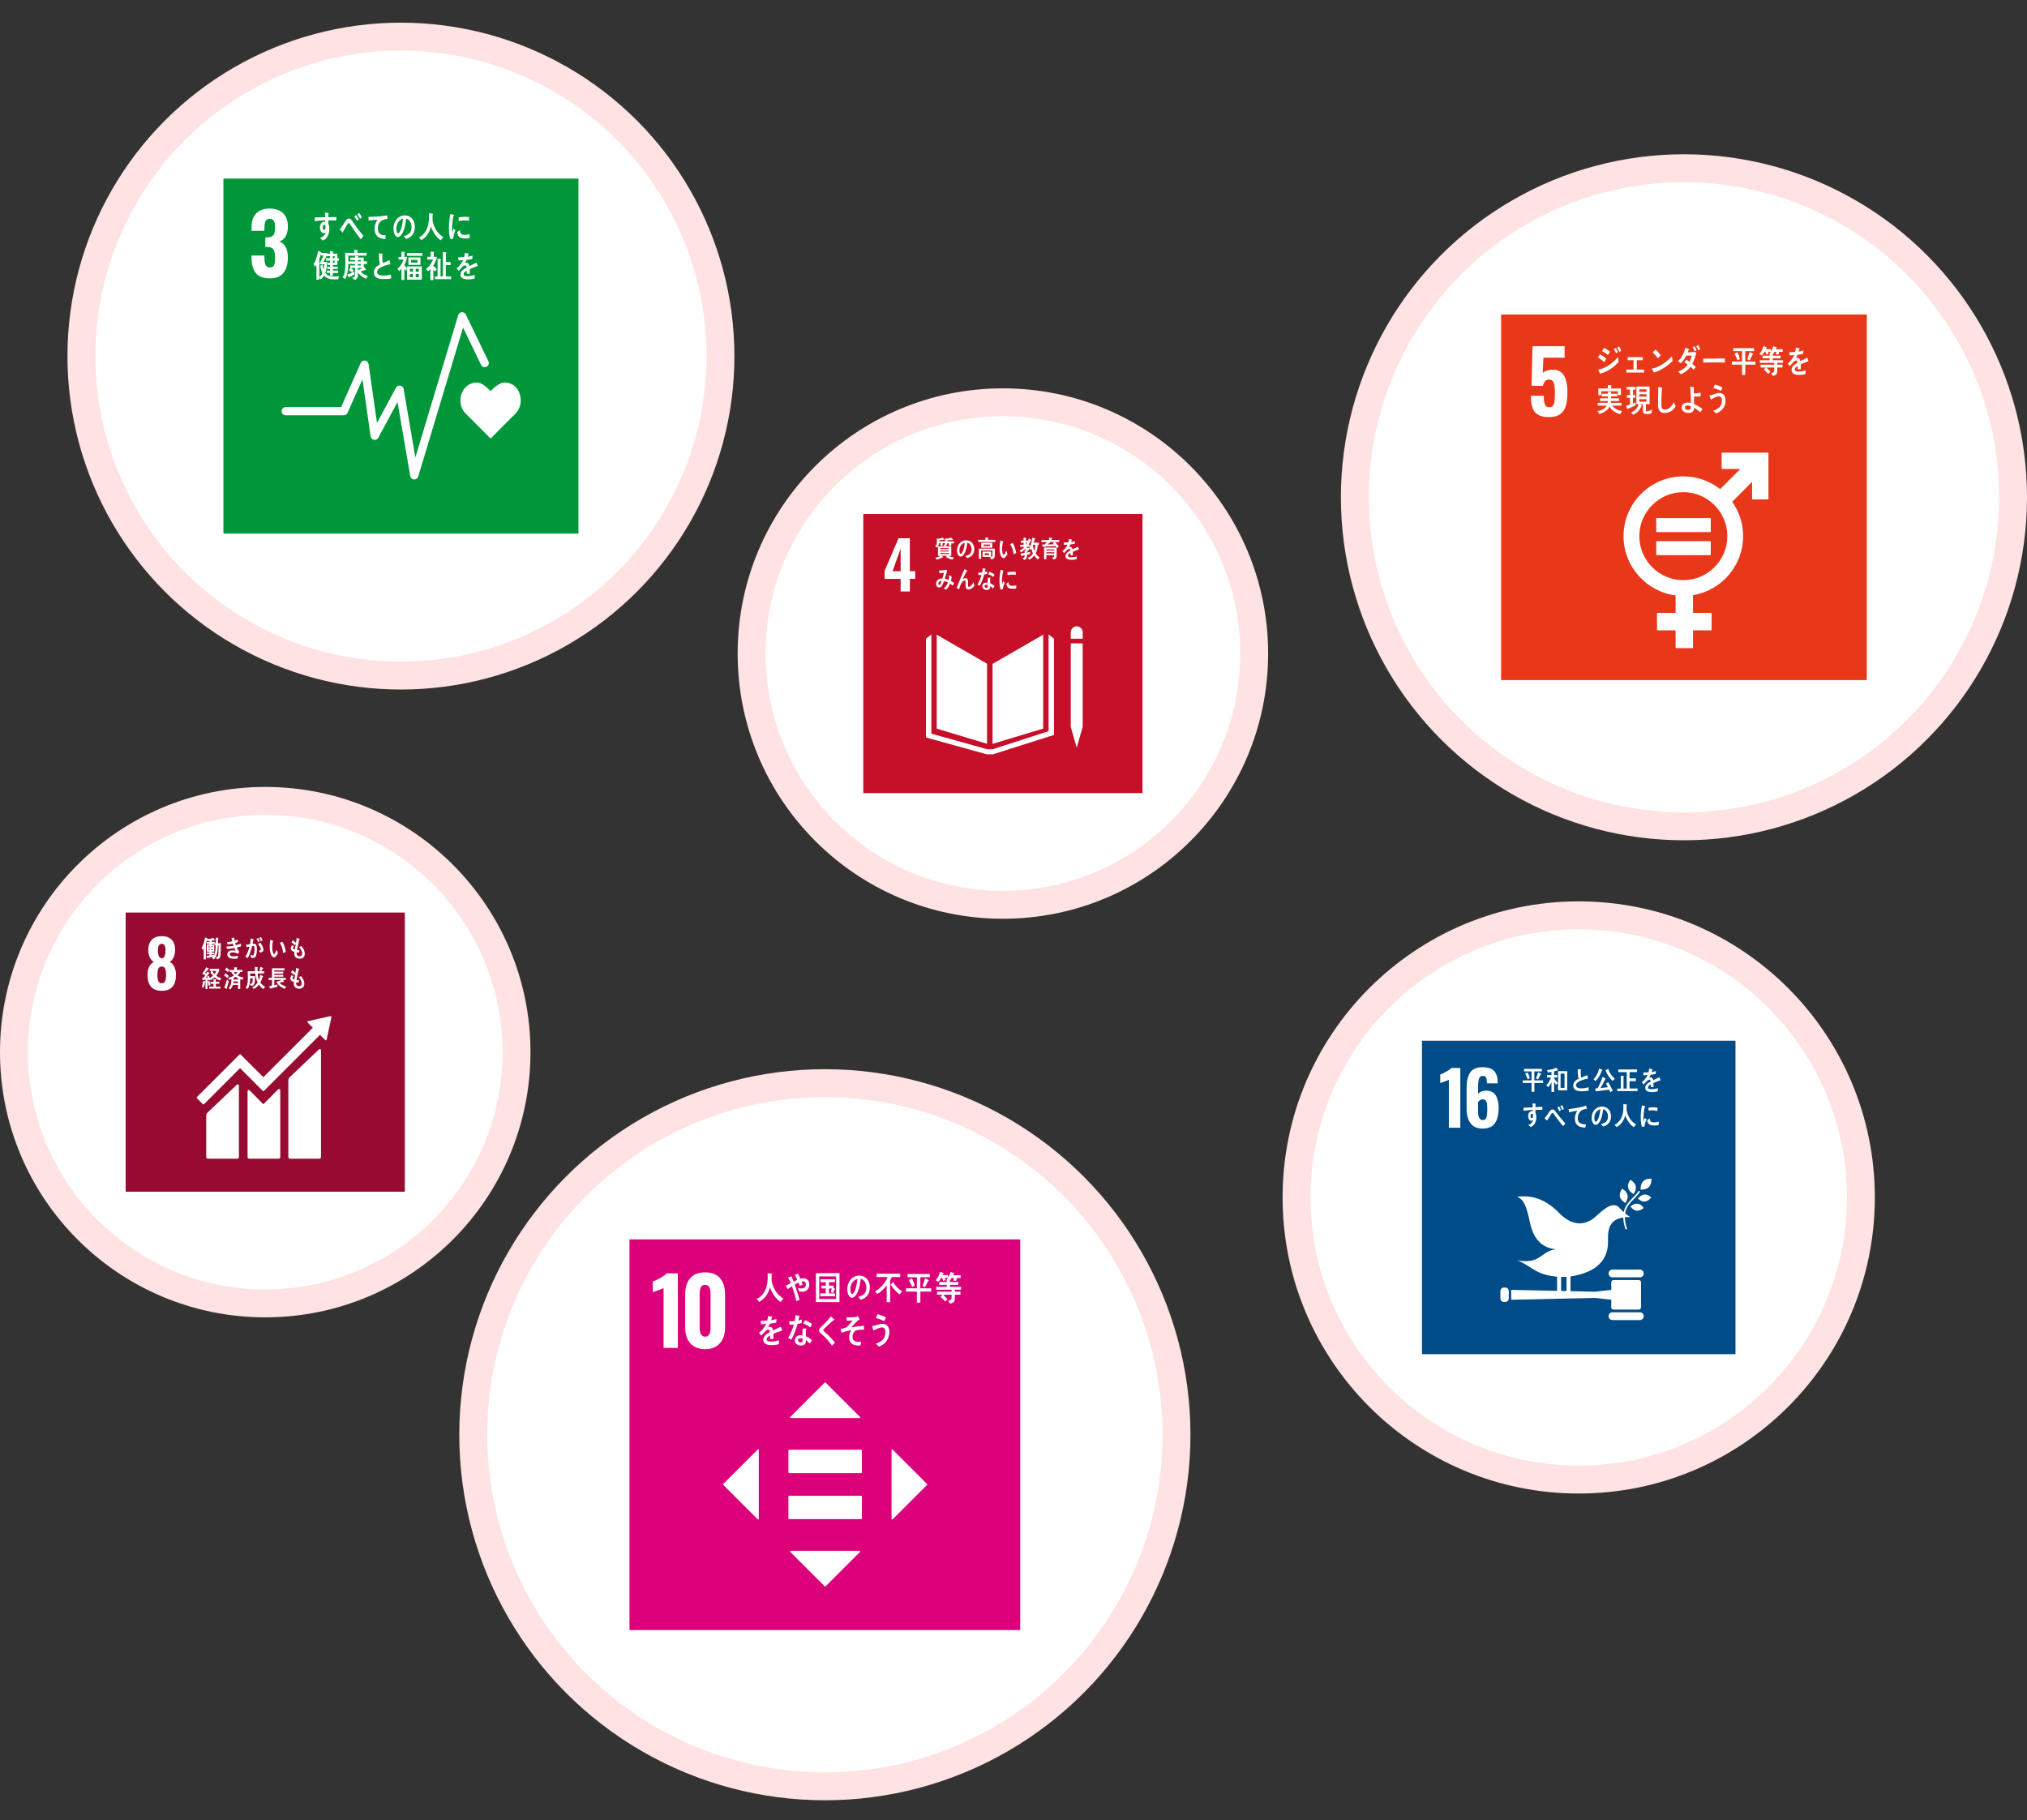<?xml version="1.0" encoding="UTF-8"?>
<svg id="_レイヤー_2" data-name="レイヤー 2" xmlns="http://www.w3.org/2000/svg" viewBox="0 0 726 652">
  <rect x="0" y="0" width="726" height="652" fill="#333333" stroke="none"/>
  <defs>
    <style>
      .cls-1 {
        fill: none;
      }

      .cls-1, .cls-2, .cls-3, .cls-4, .cls-5, .cls-6, .cls-7, .cls-8 {
        stroke-width: 0px;
      }

      .cls-9 {
        stroke: #ffe2e2;
        stroke-miterlimit: 10;
        stroke-width: 10px;
      }

      .cls-9, .cls-5 {
        fill: #fff;
      }

      .cls-2 {
        fill: #970b31;
      }

      .cls-3 {
        fill: #c60f28;
      }

      .cls-4 {
        fill: #dc007a;
      }

      .cls-6 {
        fill: #e83819;
      }

      .cls-7 {
        fill: #004c88;
      }

      .cls-8 {
        fill: #00973b;
      }
    </style>
  </defs>
  <g id="_メイン" data-name="メイン">
    <g>
      <circle class="cls-9" cx="565.44" cy="428.94" r="101.06"/>
      <g>
        <rect class="cls-7" x="509.3" y="372.8" width="112.29" height="112.29"/>
        <g>
          <path class="cls-5" d="m518.93,386.8c-.19.11-.76.33-1.69.66-.74.25-1.21.41-1.4.5v-3.04c.6-.23,1.33-.58,2.18-1.06.85-.48,1.46-.91,1.81-1.3h3.2v21.41h-4.1v-17.18Z"/>
          <path class="cls-5" d="m526.69,402.36c-.94-1.27-1.41-2.98-1.41-5.13v-7.61c0-2.33.42-4.13,1.27-5.41.85-1.28,2.33-1.92,4.47-1.92,1.9,0,3.28.45,4.12,1.35.85.9,1.28,2.26,1.3,4.07l.03.37h-3.89c0-.99-.1-1.68-.29-2.07-.19-.4-.6-.59-1.22-.59-.44,0-.78.13-1.02.4-.24.26-.41.7-.5,1.32-.1.62-.15,1.49-.15,2.62v2.17c.23-.39.6-.69,1.11-.91.51-.22,1.09-.33,1.74-.33,1.59,0,2.74.55,3.45,1.65.71,1.1,1.07,2.6,1.07,4.51,0,2.36-.44,4.19-1.32,5.48-.88,1.3-2.35,1.94-4.41,1.94s-3.41-.63-4.35-1.9Zm5.66-2.02c.22-.59.33-1.53.33-2.81,0-.9-.03-1.59-.08-2.09-.05-.49-.2-.89-.44-1.19-.24-.3-.6-.45-1.1-.45-.37,0-.7.1-.99.29-.29.19-.52.42-.67.69v3.41c0,2.03.56,3.04,1.69,3.04.62,0,1.03-.29,1.26-.89Z"/>
        </g>
        <g>
          <path class="cls-5" d="m583.92,422.61s-1.09,1.45-.78,2.87c.32,1.42,1.94,2.26,1.94,2.26,0,0,1.1-1.45.78-2.87-.32-1.42-1.94-2.26-1.94-2.26"/>
          <path class="cls-5" d="m582.14,430.92s1.1-1.46.78-2.87c-.32-1.42-1.94-2.26-1.94-2.26,0,0-1.1,1.45-.78,2.87.32,1.42,1.94,2.26,1.94,2.26"/>
          <path class="cls-5" d="m586.64,429.36s1.16,1.17,2.47,1.05c1.32-.12,2.29-1.47,2.29-1.47,0,0-1.15-1.17-2.47-1.05-1.32.12-2.29,1.47-2.29,1.47"/>
          <path class="cls-5" d="m588.53,423.13c-1.07,1.09-.92,3.01-.92,3.01,0,0,1.89.16,2.96-.92,1.07-1.09.92-3.01.92-3.01,0,0-1.89-.16-2.96.92"/>
          <path class="cls-5" d="m586.17,433.68c1.31.16,2.55-.97,2.55-.97,0,0-.89-1.38-2.2-1.53-1.31-.15-2.55.97-2.55.97,0,0,.89,1.38,2.21,1.53"/>
          <path class="cls-5" d="m587.34,454.78h-9.81c-.77,0-1.39.62-1.39,1.39s.62,1.39,1.39,1.39h9.81c.77,0,1.39-.62,1.39-1.39s-.62-1.39-1.39-1.39"/>
          <path class="cls-5" d="m587.34,470.08h-9.81c-.77,0-1.39.62-1.39,1.39s.62,1.39,1.39,1.39h9.81c.77,0,1.39-.62,1.39-1.39s-.62-1.39-1.39-1.39"/>
          <path class="cls-5" d="m543.23,451.41c-.23-.07-.46-.13-.68-.18,0,0,.25.08.68.18"/>
          <path class="cls-5" d="m586.98,458.52h-9.09c-.44,0-.79.35-.79.79v2.75l-5.93.65-8.67-.2v-5.29c1.15-.15,2.3-.38,3.45-.7,8.34-2.35,10.16-7.55,9.98-12.32-.18-4.86,1.37-6.75,3.61-7.59.64-.24,1.27-.39,1.85-.49.02,1.19.27,2.58.8,4.24.2-.01.4-.03.59-.05-.56-1.69-.8-3.08-.82-4.27,1.15-.14,1.98-.06,1.98-.06,0,0-.78-.42-1.88-1.34.37-2.3,1.75-3.72,3.16-5.16.78-.8,1.58-1.62,2.21-2.6l-.49-.32c-.6.93-1.38,1.73-2.14,2.5-1.38,1.41-2.77,2.85-3.24,5.14-.45-.4-.93-.88-1.43-1.44-2.06-2.31-4.71-.61-8.48,2.9-3.78,3.52-8.53,3.64-13.17-1.11-6.12-6.27-11.46-6.23-15.13-5.88,2.51,1.07,3.38,3.41,4.65,9.36,1.33,6.24,4.68,9.07,9.27,9.46-2.13.34-2.68.64-6.09,3-2.67,1.84-6.42,1.26-7.95.91,2.79.87,6.1,3.8,9.06,4.82,1.72.59,3.54.96,5.4,1.11v5.07l-16.44-.35v3.54l29.91-.66,5.93.65v2.75c0,.44.35.79.79.79h9.09c.44,0,.79-.36.79-.79v-9.02c0-.44-.35-.79-.79-.79Zm-27.85-1.11c.65.01,1.3,0,1.94-.05v5.12l-1.94-.04v-5.03Z"/>
          <path class="cls-5" d="m540.4,465.01c0,.75-.52,1.35-1.16,1.35h-.7c-.64,0-1.16-.6-1.16-1.35v-2.44c0-.75.52-1.35,1.16-1.35h.7c.64,0,1.16.6,1.16,1.35v2.44Z"/>
        </g>
        <g>
          <path class="cls-5" d="m549.55,387.94v3.16h-1v-3.16h-3.13v-.94h3.13v-3.2h-2.7v-.92h6.4v.92h-2.71v3.2h3.13v.94h-3.12Zm-2.36-1.31c-.29-.69-.59-1.38-.93-2.02l.88-.48c.28.6.63,1.43.78,2.08l-.73.42Zm4.6-1.76c-.29.61-.58,1.21-.91,1.8l-.73-.35c.27-.72.52-1.47.73-2.22l.99.45c.06.03.11.09.11.16,0,.11-.13.14-.2.14Z"/>
          <path class="cls-5" d="m557.91,383.47s-.09-.02-.13-.05c-.37.15-.76.27-1.15.38v1.29h1.09v.87h-1.09v.24c.3.61.83,1.22,1.3,1.66l-.56.76c-.27-.3-.54-.65-.74-1.01v3.54h-.95v-3.49c-.27.6-.73,1.35-1.19,1.76l-.66-.68c.7-.65,1.38-1.77,1.65-2.77h-1.38v-.87h1.58v-1.13c-.42.08-.84.13-1.26.18l-.35-.84c1-.09,2.43-.28,3.3-.88.09.11.68.83.68.91,0,.09-.06.13-.13.13Zm.13,7.09v-6.87h3.27v6.87h-3.27Zm2.32-5.98h-1.41v5.11h1.41v-5.11Z"/>
          <path class="cls-5" d="m566.54,390.91c-1.18,0-3.06-.18-3.06-2.02,0-1.34.99-2.02,1.92-2.48-.28-1.11-.31-2.26-.33-3.41.25.02.5.04.75.06.12.01.25.02.37.04.04,0,.09.03.09.09,0,.04-.03.08-.06.11-.04.29-.05.6-.05.89,0,.35,0,1.47.15,1.72.02.02.05.03.08.03.31,0,1.75-.66,2.08-.86.12.41.21.85.3,1.27-1.03.24-4.3.86-4.3,2.45,0,.9,1.22,1.07,1.79,1.07.93,0,1.77-.1,2.65-.44.05.4.09.82.12,1.23-.83.17-1.67.26-2.5.26Z"/>
          <path class="cls-5" d="m573.74,383.46c-.45,1.33-1.28,2.92-2.28,3.76l-.75-.58c1.01-.97,1.73-2.41,2.03-3.9l1.09.43s.09.06.09.13c0,.1-.1.16-.17.16Zm3.09,7.79c-.16-.31-.32-.62-.49-.92-1.49.22-2.99.38-4.49.55-.03.05-.09.11-.15.11-.05,0-.07-.04-.09-.09l-.31-.97c.24-.03.49-.03.72-.09.2-.05.22-.07.34-.26.35-.62.64-1.32.92-1.98.25-.61.49-1.22.68-1.86l1.04.56s.1.08.1.14c0,.11-.12.16-.2.17-.52,1.08-1.05,2.15-1.67,3.15.89-.09,1.78-.19,2.67-.31-.23-.42-.47-.84-.72-1.24.27-.19.54-.37.82-.56.58.98,1.12,2,1.64,3.03l-.82.57Zm.82-4.04c-1.06-.77-2.13-2.47-2.6-3.81.33-.18.65-.39.98-.57.38,1.46,1.28,2.68,2.33,3.56l-.72.82Z"/>
          <path class="cls-5" d="m579.25,390.84v-.9h1.26v-4.6l.97.07c.06,0,.13.04.13.12,0,.09-.07.14-.13.16v4.26h1.16v-5.91h-3.04v-.94h6.73v.95h-2.67v2.25h2.25v.98h-2.27v2.63h2.86v.94h-7.26Z"/>
          <path class="cls-5" d="m594.62,387.09s-.08-.02-.12-.05c-.59.2-1.74.65-2.28.9v1.48h-.97c0-.14,0-.29,0-.45v-.54c-.66.31-.99.7-.99,1.15,0,.39.38.59,1.13.59.82,0,1.56-.11,2.4-.38l-.03,1.13c-.73.24-1.53.28-2.07.28-1.61,0-2.42-.51-2.42-1.54,0-.5.23-.96.68-1.39.28-.26.7-.54,1.25-.83-.02-.43-.15-.66-.39-.66-.3,0-.58.12-.85.37-.17.15-.38.36-.64.65-.3.34-.49.57-.61.68-.15-.17-.38-.43-.68-.79.92-.72,1.61-1.6,2.08-2.61-.44.06-.92.1-1.45.12-.03-.37-.08-.7-.13-1,.77,0,1.41-.03,1.89-.1.1-.28.19-.72.28-1.33l1.11.25c.07.02.1.06.1.11s-.04.11-.13.15c-.04.16-.11.41-.22.74.38-.05.94-.19,1.54-.36l-.09,1.06c-.45.09-1.06.19-1.82.3-.11.29-.3.65-.51.96.2-.06.36-.07.47-.07.5,0,.83.33.98,1.03.66-.34,1.41-.7,2.23-1.07l.38,1.08c0,.08-.03.11-.1.11Z"/>
          <path class="cls-5" d="m552.41,397.58c-.34-.02-.68-.03-1-.03-.5,0-.99,0-1.48.02,0,.36,0,.71.02,1.07.26.45.31,1,.31,1.52,0,1.61-.66,3.04-2.03,3.54-.3-.25-.61-.47-.9-.73.74-.17,1.53-.79,1.79-1.66-.21.13-.44.15-.68.15-.7,0-1.11-.88-1.11-1.62,0-.92.47-1.84,1.33-1.84.11,0,.22,0,.33.04,0-.15,0-.31-.02-.46-.56,0-1.12.07-1.67.11-.54.06-1.06.13-1.59.21-.03-.37-.02-.74-.03-1.11,1.1-.05,2.18-.07,3.28-.14-.03-.47-.04-.94-.05-1.43.24.02.5.06.73.1.1.02.22.02.3.05.06,0,.12.03.12.11s-.06.16-.11.2c-.01.31-.02.62-.02.92.84-.03,1.69-.07,2.53-.12l-.06,1.07Zm-3.68,1.37c-.38,0-.54.42-.54.82,0,.32.1.78.44.78.36,0,.43-.54.43-.87,0-.26,0-.73-.32-.73Z"/>
          <path class="cls-5" d="m559.85,403.4c-.42-.52-.91-1.06-1.35-1.64-.52-.68-1.06-1.4-1.56-2.07-.17-.23-.35-.48-.52-.71-.09-.11-.2-.33-.36-.33-.22,0-.44.4-.56.57-.17.24-.33.5-.49.73-.28.42-.53.86-.8,1.27v.05c0,.08-.03.14-.11.14l-.91-.84c.34-.38.68-.75.97-1.18.31-.43.59-.91.92-1.35.31-.39.56-.63,1.03-.63.34,0,.58.21.82.48.18.2.35.47.52.68.39.51.77,1.03,1.17,1.51.61.76,1.4,1.67,2.05,2.38l-.82.92Zm-1.37-5.36c-.2-.46-.43-.91-.66-1.35l.62-.37c.24.42.45.89.64,1.35l-.6.37Zm1.05-.45c-.19-.47-.41-.92-.66-1.36l.63-.35c.23.43.44.9.62,1.36l-.59.36Z"/>
          <path class="cls-5" d="m568.26,397.28s-.07,0-.11,0c-.39,0-.8.05-1.18.2-1.09.43-1.88,1.71-1.88,3.06,0,2,1.6,2.23,2.94,2.23-.06.38-.13.76-.22,1.14h-.18c-.59,0-1.3-.11-1.85-.35-1.05-.43-1.71-1.41-1.71-2.73,0-1.16.3-2.07.88-3-.99.18-1.98.4-2.95.64-.06-.38-.13-.76-.18-1.14,1.71-.24,3.41-.51,5.09-.93.4-.11.78-.22,1.16-.37.04.15.3,1.08.3,1.16s-.06.1-.12.1Z"/>
          <path class="cls-5" d="m574.16,403.53c-.26-.28-.49-.58-.74-.85,1.3-.37,2.51-.9,2.51-2.73,0-1.24-.64-2.37-1.72-2.62-.22,1.67-.66,4.31-1.95,5.3-.24.18-.48.31-.77.31-.34,0-.67-.27-.88-.56-.39-.52-.53-1.3-.53-1.98,0-2.36,1.67-4.02,3.63-4.02,1.81,0,3.29,1.26,3.29,3.51,0,2.1-1.2,3.2-2.84,3.64Zm-2.9-4.44c-.16.41-.23.87-.23,1.32,0,.4.07,1.42.54,1.42.16,0,.3-.18.4-.31.78-.93,1.11-2.9,1.19-4.16-.74.16-1.59.92-1.9,1.73Z"/>
          <path class="cls-5" d="m585.14,403.76c-1.36-.89-2.46-2.52-3.04-4.19-.13.43-.26.86-.45,1.26-.4.92-1.04,1.75-1.79,2.35-.27.21-.55.41-.85.55l-.73-.81c.32-.15.69-.37.98-.62,1.07-.89,1.76-2.2,2.04-3.79.17-.99.13-2,.13-3.01l1.15.13c.07,0,.16.05.16.14s-.09.15-.15.17c-.01.4-.02.78-.02,1.18,0,1.3.62,2.72,1.29,3.72.5.74,1.42,1.56,2.14,1.96l-.86.96Z"/>
          <path class="cls-5" d="m588.98,403.55c-.3.03-.59.07-.9.11-.37-1.16-.43-2.41-.43-3.63,0-1.37.18-2.75.43-4.08l.72.17c.11.03.25.04.36.09.05.02.09.05.09.12s-.07.13-.13.13c-.33,1.34-.48,2.85-.48,4.24,0,.35.02.68.02,1.03.15-.44.29-.88.44-1.31.21.18.41.38.62.56-.36.86-.63,1.63-.73,2.59Zm5.07-.51c-.49.08-.96.13-1.45.13-1.25,0-2.42-.15-2.63-1.9.29-.21.58-.44.88-.64.03.99.55,1.43,1.37,1.43.64,0,1.29-.1,1.91-.27-.02.41-.05.83-.07,1.25Zm-.48-5.05c-.6-.19-1.2-.27-1.83-.27-.43,0-.86.05-1.29.11,0-.35,0-.68-.02-1.03.6-.11,1.2-.15,1.81-.15.5,0,1,.09,1.49.2-.06.37-.11.76-.17,1.14Z"/>
        </g>
      </g>
    </g>
    <g>
      <circle class="cls-9" cx="143.6" cy="127.56" r="114.44"/>
      <g>
        <rect class="cls-8" x="80.02" y="63.98" width="127.16" height="127.16"/>
        <path class="cls-5" d="m91.62,97.79c-1.02-1.28-1.53-3.08-1.53-5.42v-.84h4.61v.81c.02,1.24.17,2.13.45,2.66.28.54.79.81,1.53.81s1.23-.27,1.48-.82c.25-.55.37-1.44.37-2.68s-.19-2.26-.57-2.89c-.38-.63-1.08-.95-2.1-.97-.06-.02-.34-.03-.84-.03v-3.38h.75c1.04,0,1.76-.28,2.16-.84.4-.56.6-1.48.6-2.75,0-1.04-.15-1.81-.43-2.3-.29-.5-.8-.75-1.54-.75-.7,0-1.18.27-1.44.81-.26.54-.4,1.34-.42,2.39v1.08h-4.61v-1.32c0-2.12.56-3.75,1.69-4.91,1.13-1.16,2.72-1.74,4.77-1.74s3.71.56,4.85,1.68c1.14,1.12,1.71,2.72,1.71,4.82,0,1.4-.29,2.57-.87,3.52-.58.95-1.32,1.54-2.22,1.78,2.06.76,3.08,2.66,3.08,5.72,0,2.33-.52,4.17-1.56,5.49-1.04,1.33-2.68,1.99-4.94,1.99s-3.98-.64-5-1.92Z"/>
        <g>
          <path class="cls-5" d="m186.51,143.52c0-3.59-2.31-6.51-5.8-6.51-1.75,0-3.85,1.91-5,3.09-1.14-1.18-3.11-3.09-4.86-3.09-3.49,0-5.94,2.91-5.94,6.51,0,1.8.71,3.42,1.85,4.6h0l8.95,8.97,8.94-8.96h0c1.15-1.18,1.85-2.81,1.85-4.61Z"/>
          <path class="cls-5" d="m148.38,171.74s-.06,0-.09,0c-.68-.04-1.24-.55-1.36-1.22l-4.55-26.49-6.89,12.77c-.3.56-.93.86-1.55.75-.63-.11-1.11-.61-1.2-1.24l-2.92-20.44-5.35,12.02c-.24.53-.76.87-1.34.87h-20.8c-.81,0-1.47-.66-1.47-1.47s.66-1.47,1.47-1.47h19.84l7.04-15.81c.27-.6.9-.95,1.55-.86.65.09,1.16.6,1.25,1.25l3.02,21.08,6.79-12.6c.3-.55.91-.86,1.53-.75.62.1,1.1.58,1.21,1.2l4.21,24.53,15.35-50.99c.18-.58.69-.99,1.29-1.04.61-.04,1.18.28,1.44.83l8.08,16.75c.35.73.05,1.61-.69,1.96-.73.35-1.61.05-1.96-.69l-6.43-13.34-16.06,53.35c-.19.62-.76,1.05-1.41,1.05Z"/>
        </g>
        <g>
          <path class="cls-5" d="m162.29,85.53c-.33.03-.67.08-1.01.12-.42-1.35-.48-2.81-.48-4.23,0-1.59.2-3.2.48-4.76l.81.19c.12.03.28.05.4.1.06.02.1.06.1.15s-.08.15-.15.15c-.37,1.56-.54,3.32-.54,4.94,0,.4.02.8.02,1.2.17-.51.32-1.02.5-1.53.23.21.47.44.69.65-.41,1-.7,1.9-.82,3.02Zm5.89-.21c-.51.11-1.18.11-1.69.1-1.32-.04-2.56-.26-2.72-2.3.31-.24.62-.49.94-.71,0,1.16.54,1.68,1.4,1.71.68.02,1.43-.02,2.09-.25,0,.49-.01.97-.02,1.46Zm-.23-6.23c-.71-.15-1.42-.19-2.15-.13-.5.04-.99.14-1.48.26-.04-.4-.07-.9-.11-1.3.69-.19,1.39-.19,2.1-.25.58-.05,1.17,0,1.75.09-.03.44-.06.9-.11,1.34Z"/>
          <path class="cls-5" d="m120.43,79.01c-.39-.03-.78-.05-1.15-.06-.57-.02-1.13-.04-1.69-.02,0,.42-.01.81.02,1.23.29.53.35,1.18.35,1.79,0,1.89-.76,3.59-2.33,4.17-.34-.29-.7-.55-1.03-.86.85-.21,1.76-.93,2.05-1.95-.23.15-.51.18-.78.18-.8,0-1.28-1.03-1.28-1.91,0-1.09.54-2.17,1.53-2.17.12,0,.26.01.38.05,0-.18,0-.37-.02-.55-.64,0-1.29.05-1.92.09-.62.05-1.22.12-1.82.2-.04-.43-.02-.87-.04-1.31,1.25-.02,2.5-.02,3.76-.07-.03-.56-.05-1.11-.06-1.68.27.02.57.07.84.11.11.02.24.02.35.06.06.01.14.03.14.14s-.06.19-.12.24c-.01.37-.02.75-.02,1.12.96,0,1.94-.03,2.9-.06l-.07,1.26Zm-4.22,1.51c-.43,0-.62.5-.62.96,0,.37.11.92.5.92.42,0,.49-.63.49-1.02,0-.31,0-.86-.37-.86Z"/>
          <path class="cls-5" d="m129.25,85.75c-.48-.64-1.04-1.31-1.54-2.02-.59-.84-1.2-1.72-1.77-2.56-.2-.28-.39-.59-.59-.88-.1-.14-.23-.41-.41-.41-.26,0-.5.49-.64.7-.19.3-.38.62-.55.91-.32.52-.6,1.06-.91,1.57v.06c0,.1-.04.18-.12.18l-1.04-1.15c.38-.46.77-.93,1.1-1.45.36-.54.67-1.13,1.05-1.67.36-.49.64-.77,1.17-.77.39,0,.66.26.93.59.21.25.4.58.59.85.44.63.88,1.28,1.33,1.87.69.94,1.59,2.06,2.32,2.94l-.93,1.25Zm-1.37-6.66c-.3-.53-.63-1.04-.96-1.54l.64-.55c.34.48.66,1.01.94,1.54l-.62.55Zm1.1-.73c-.29-.55-.61-1.05-.96-1.55l.65-.54c.33.49.65,1.02.93,1.55l-.61.54Z"/>
          <path class="cls-5" d="m138.63,78.4c-.39.08-.91.2-1.38.37-1.14.34-1.92,1.5-1.9,3.03.02,2.28,1.43,2.49,2.84,2.52-.06.43-.13.86-.22,1.29-.06,0-.13,0-.19,0-.62-.01-1.26-.16-1.84-.43-1.1-.51-1.8-1.74-1.78-3.25.01-1.43.51-2.47,1.1-3.24-1.04.06-2.2.18-3.22.32-.05-.56-.02-.9-.08-1.33,1.8-.03,3.58-.09,5.34-.33.42-.06,1.13-.15,1.37-.19.05.17.15,1.04.16,1.13.02.09-.11.1-.2.12Z"/>
          <path class="cls-5" d="m145.44,85.61c-.28-.33-.54-.68-.82-1,1.44-.43,2.78-1.06,2.78-3.22,0-1.47-.71-2.8-1.91-3.1-.25,1.97-.73,5.1-2.16,6.26-.26.22-.53.36-.85.36-.38,0-.74-.32-.98-.66-.43-.61-.58-1.54-.58-2.34,0-2.79,1.85-4.76,4.02-4.76,2.01,0,3.64,1.49,3.64,4.14,0,2.48-1.33,3.78-3.14,4.31Zm-3.21-5.25c-.17.49-.26,1.03-.26,1.56,0,.47.08,1.68.59,1.68.18,0,.34-.22.45-.36.86-1.09,1.22-3.43,1.31-4.92-.82.18-1.76,1.09-2.1,2.05Z"/>
          <path class="cls-5" d="m157.81,86.05c-1.54-1.04-2.79-2.95-3.45-4.91-.15.51-.3,1-.5,1.48-.45,1.07-1.17,2.05-2.02,2.75-.31.25-.63.48-.96.65l-.82-.95c.37-.18.78-.44,1.11-.73,1.22-1.05,2-2.58,2.31-4.44.2-1.16.15-2.35.15-3.52l1.3.15c.08.01.18.06.18.17,0,.12-.09.18-.17.21-.02.46-.03.92-.03,1.38,0,1.52.7,3.18,1.46,4.36.56.87,1.6,1.83,2.43,2.3l-.97,1.12Z"/>
          <path class="cls-5" d="m121.11,100.04c-.43.01-.85.02-1.28.02-1.41,0-2.74-.17-3.82-1.36-.28.51-.62.99-1.02,1.38l-.62-.54v.62h-1.04v-5.29c-.12.23-.26.48-.41.69l-.61-.92c.78-1.1,1.42-3.37,1.64-4.79l1.13.51s.08.06.08.11c0,.07-.06.12-.1.15h2.02v.9l-1.28,2.29h1.37c-.07,1.34-.15,2.72-.64,3.96.76,1.16,2.28,1.26,3.42,1.26.49,0,.98-.03,1.47-.07l-.3,1.07Zm-6.57-5.38v-.38l1.34-2.74h-.87v-.77c-.18.68-.39,1.36-.64,2.02v6.47c.44-.36.82-.83,1.07-1.38-.32-.86-.6-1.74-.76-2.65.29-.15.58-.31.87-.47.07.63.21,1.26.38,1.86.11-.65.19-1.3.23-1.96h-1.62Zm6.29-1.29v1.55h-1.61v.59h1.77v.85h-1.77v.55h1.9v.88h-1.89v.96h-1.02v-.98h-1.14v-.84h1.14v-.57h-.97v-.84h.97v-.6h-.9v-.8h.9v-.75h-1.42v-.89h1.42v-.71h-1.34v-.91h1.31v-.96l1.09.1c.09.01.15.06.15.17,0,.09-.11.15-.16.2v.49h1.57v1.63h.57v.89h-.56Zm-.99-1.61h-.63v.73h.63v-.73Zm0,1.61h-.63v.75h.63v-.75Z"/>
          <path class="cls-5" d="m131.12,99.85c-1.07-.4-2.17-1.23-2.93-2.24,0,.26,0,.52,0,.78,0,1.18-.3,1.62-1.25,1.88l-.74-.81c.72-.21.98-.34.98-1.3v-2.22h-1.47c.35.31.69.62,1.01.97l-.62.65c-.38-.27-.76-.54-1.15-.79l.61-.83h-.14v-.84h1.75v-.53h-2.42c0,.4,0,.8-.04,1.2-.09,1.31-.42,3.19-1.14,4.2-.28-.22-.54-.44-.83-.64.87-1.34.96-3.45.96-5.09,0-1.22-.05-2.43-.06-3.65h3.22v-1.09c.36.02.82.02,1.17.07.07.01.15.03.15.14s-.1.17-.16.19v.69h3.25v.98h-6.51c0,.69,0,1.36,0,2.05h2.39v-.48h-1.74v-.86h1.73v-.6l1,.06c.08,0,.17.01.17.14,0,.09-.06.15-.13.18v.22h2.08v1.32h1.17v.99h-1.17v1.01l.09-.07.7.98s.05.09.05.15c0,.08-.06.14-.12.14s-.15-.05-.21-.08c-.52.16-1.04.36-1.56.53.63.86,1.7,1.33,2.59,1.64l-.67.95Zm-4.19-1.51c-.58.33-1.18.6-1.77.86-.02.08-.07.23-.15.23-.05,0-.09-.05-.11-.09l-.55-.97c.89-.33,1.78-.67,2.65-1.09l-.06,1.07Zm2.3-5.2h-1.04v.52h1.04v-.52Zm0,1.44h-1.04v.55h1.04v-.55Zm-1.04,1.38v.88c.55-.27,1.1-.56,1.62-.89h-1.62Z"/>
          <path class="cls-5" d="m137.33,99.96c-1.31,0-3.4-.21-3.4-2.35,0-1.56,1.1-2.35,2.14-2.89-.31-1.29-.35-2.63-.37-3.96.27.02.56.05.83.07.14.01.27.02.41.04.05.01.1.03.1.1,0,.05-.04.09-.06.12-.05.34-.05.69-.05,1.03,0,.41-.01,1.71.17,2,.02.02.05.03.08.03.35,0,1.95-.76,2.31-1,.14.48.23.99.34,1.48-1.14.28-4.78,1-4.78,2.84,0,1.04,1.36,1.24,1.99,1.24,1.04,0,1.96-.04,2.96-.39.04.47.07.95.08,1.44-.92.17-1.82.19-2.74.19Z"/>
          <path class="cls-5" d="m145.8,100.15v-4.03l-.44.88c-.19-.21-.36-.44-.54-.66v3.94h-1.02v-4.06c-.23.33-.53.63-.82.88l-.65-.8c.9-.73,1.87-2.05,2.17-3.31h-1.77v-.96h1.05v-1.88l1.08.09c.06,0,.15.03.15.13s-.09.16-.15.18v1.49h.94c-.16,1.01-.52,2-1.02,2.86.19.39.7.86,1.01,1.14v-.62h5.28v4.75h-5.28Zm.01-8.5v-.99h5.42v.99h-5.42Zm.47,3.24v-2.68h4.32v2.68h-4.32Zm1.63,1.38h-1.11v1.05h1.11v-1.05Zm0,1.87h-1.11v1.18h1.11v-1.18Zm1.64-5.06h-2.3v.99h2.3v-.99Zm.48,3.19h-1.14v1.05h1.14v-1.05Zm0,1.87h-1.14v1.18h1.14v-1.18Z"/>
          <path class="cls-5" d="m155.2,95.07v.05c.35.49.82.88,1.25,1.27l-.57.89c-.24-.23-.46-.45-.67-.71v3.78h-1.06v-4.02c-.26.33-.54.62-.85.87l-.68-.84c.88-.7,2.09-2.24,2.47-3.4h-2.06v-.97h1.19v-1.87l1.14.1c.06,0,.14.08.14.16,0,.09-.09.15-.15.17v1.44h1.15c-.15.99-.77,2.31-1.31,3.08Zm.58,4.94v-.98h.95v-6.38l1.09.13c.08.01.14.07.14.16,0,.1-.1.16-.17.19v5.89h.83v-8.75l1.09.12c.08.01.17.05.17.16s-.11.16-.17.2v3.13h1.7v1.08h-1.72v4.04h1.88v1h-5.78Z"/>
          <path class="cls-5" d="m171,95.43s-.09-.02-.14-.05c-.67.23-1.97.74-2.59,1.02v1.68h-1.1c0-.16,0-.33,0-.51v-.61c-.75.35-1.12.79-1.12,1.3,0,.44.43.66,1.28.66.92,0,1.76-.12,2.72-.44l-.04,1.28c-.82.27-1.73.32-2.34.32-1.83,0-2.75-.58-2.75-1.75,0-.57.26-1.09.77-1.57.32-.29.79-.61,1.42-.94-.02-.49-.17-.74-.44-.74-.35,0-.66.13-.96.42-.19.17-.43.4-.72.74-.35.38-.56.65-.69.78-.17-.2-.43-.49-.78-.89,1.05-.82,1.83-1.81,2.35-2.96-.49.06-1.05.11-1.64.14-.04-.41-.09-.8-.15-1.13.88,0,1.6-.03,2.14-.11.11-.32.21-.82.32-1.51l1.26.29c.08.02.11.06.11.13s-.04.12-.15.16c-.05.19-.13.47-.25.84.43-.05,1.06-.22,1.74-.4l-.1,1.2c-.51.11-1.2.22-2.06.34-.13.33-.35.73-.58,1.09.22-.06.41-.08.53-.08.57,0,.94.38,1.11,1.17.75-.39,1.6-.8,2.52-1.21l.43,1.22c0,.09-.04.13-.11.13Z"/>
        </g>
      </g>
    </g>
    <g>
      <circle class="cls-9" cx="295.44" cy="513.94" r="125.94"/>
      <g>
        <rect class="cls-4" x="225.47" y="443.97" width="139.94" height="139.94"/>
        <g>
          <path class="cls-5" d="m237.67,461.42c-.24.13-.94.41-2.11.82-.92.31-1.5.52-1.75.63v-3.79c.75-.29,1.65-.72,2.72-1.32,1.06-.59,1.82-1.13,2.26-1.61h3.99v26.68h-5.11v-21.41Z"/>
          <path class="cls-5" d="m247.24,481.2c-1.22-1.39-1.83-3.27-1.83-5.62v-11.96c0-2.44.59-4.35,1.78-5.75,1.19-1.39,2.98-2.09,5.37-2.09s4.15.7,5.34,2.09c1.19,1.39,1.78,3.31,1.78,5.75v11.96c0,2.33-.62,4.19-1.84,5.6-1.23,1.41-2.99,2.11-5.27,2.11s-4.1-.7-5.32-2.09Zm7.26-5.72v-11.76c0-.99-.13-1.81-.38-2.47-.25-.66-.77-.99-1.56-.99-.83,0-1.37.32-1.61.97-.24.65-.36,1.48-.36,2.49v11.76c0,2.22.66,3.33,1.98,3.33s1.94-1.11,1.94-3.33Z"/>
        </g>
        <g>
          <g>
            <path class="cls-5" d="m308.43,535.8h-25.77c-.15,0-.28.14-.28.31v7.75c0,.18.13.31.28.31h25.77c.16,0,.28-.14.28-.31v-7.75c0-.17-.13-.31-.28-.31"/>
            <path class="cls-5" d="m308.43,519.32h-25.77c-.15,0-.28.14-.28.31v7.75c0,.18.13.31.28.31h25.77c.16,0,.28-.14.28-.31v-7.75c0-.17-.13-.31-.28-.31"/>
          </g>
          <g>
            <path class="cls-5" d="m308.06,507.61l-12.37-12.37c-.08-.08-.22-.08-.3,0l-12.37,12.37c-.13.13-.04.36.15.36h24.74c.19,0,.29-.23.15-.36Z"/>
            <path class="cls-5" d="m319.68,544.27l12.37-12.37c.08-.08.08-.22,0-.3l-12.37-12.37c-.13-.13-.36-.04-.36.15v24.74c0,.19.23.29.36.15Z"/>
            <path class="cls-5" d="m283.02,555.88l12.37,12.37c.08.08.22.08.3,0l12.37-12.37c.13-.13.04-.36-.15-.36h-24.74c-.19,0-.29.23-.15.36Z"/>
            <path class="cls-5" d="m271.41,519.22l-12.37,12.37c-.08.08-.08.22,0,.3l12.37,12.37c.13.13.36.04.36-.15v-24.74c0-.19-.23-.29-.36-.15Z"/>
          </g>
        </g>
        <g>
          <path class="cls-5" d="m279.56,466.37c-1.7-1.1-3.07-3.13-3.79-5.22-.16.54-.33,1.07-.55,1.58-.5,1.14-1.3,2.18-2.23,2.93-.34.26-.69.51-1.06.68l-.92-1.08c.41-.2.87-.39,1.24-.71,1.34-1.12,2.2-2.75,2.54-4.72.21-1.24.16-2.5.16-3.75l1.43.16c.08.01.2.06.2.18s-.1.19-.19.22c-.02.49-.03.97-.03,1.46,0,1.62.77,3.39,1.6,4.64.62.92,1.77,1.94,2.67,2.45l-1.07,1.19Z"/>
          <path class="cls-5" d="m287.39,462.72c-.41,0-.82-.05-1.22-.14-.09-.44-.24-.84-.39-1.25.43.12.87.21,1.31.21.8,0,1.56-.32,1.56-1.46,0-.66-.43-1.1-.96-1.1-.2,0-.41.03-.61.09.12.37.24.73.37,1.09-.34.17-.69.32-1.02.46-.14-.39-.27-.78-.41-1.17-.47.21-.92.46-1.38.73.33.91.65,1.84.93,2.77.26.88.59,1.74.8,2.64-.36.21-.74.35-1.12.53-.44-1.83-.97-3.64-1.59-5.38-.53.34-1.05.69-1.56,1.06-.21-.41-.42-.81-.61-1.24.57-.32,1.14-.65,1.72-.95-.28-.67-.61-1.35-.95-1.98.15-.04,1.15-.42,1.22-.42.07,0,.07.05.1.12.22.59.43,1.19.65,1.78.44-.24.87-.46,1.32-.67-.24-.61-.55-1.2-.88-1.77.38-.14.76-.31,1.14-.44.32.58.58,1.2.84,1.82.39-.12.8-.15,1.2-.15,1.09,0,2.01.83,2.01,2.21,0,1.72-1.17,2.6-2.49,2.6Z"/>
          <path class="cls-5" d="m292.23,466.42v-10.35h8.45v10.35h-8.45Zm7.24-9.19h-6.05v8.09h6.05v-8.09Zm-5.69,7.09v-1.03h1.99v-1.76h-1.57v-.98h1.57v-1.24h-1.88v-1.03h5.17v1.02h-2.14v1.24h1.63v.84l.52.31s.05.06.05.09c0,.11-.13.16-.21.16-.17.41-.35.81-.51,1.23l-.85-.32c.13-.43.26-.87.38-1.31h-1.02v1.79h2.18v1h-5.3Z"/>
          <path class="cls-5" d="m308.24,465.61c-.3-.34-.57-.7-.86-1.03,1.52-.44,2.92-1.09,2.92-3.31,0-1.51-.75-2.88-2.01-3.18-.26,2.02-.77,5.24-2.28,6.43-.28.22-.56.37-.89.37-.4,0-.78-.33-1.03-.68-.45-.63-.61-1.58-.61-2.4,0-2.87,1.95-4.89,4.24-4.89,2.12,0,3.83,1.53,3.83,4.26,0,2.55-1.4,3.88-3.31,4.42Zm-3.38-5.4c-.18.5-.27,1.05-.27,1.61,0,.48.09,1.72.63,1.72.19,0,.35-.22.47-.37.91-1.12,1.29-3.52,1.38-5.05-.86.19-1.85,1.12-2.21,2.1Z"/>
          <path class="cls-5" d="m319.43,457.46c-.2.38-.39.77-.61,1.14v7.85h-1.24v-6.06c-.81,1.19-2.14,2.45-3.32,3.11l-.88-.83c1.76-1.03,3.75-3.09,4.52-5.21h-3.93v-1.2h8.45v1.2h-3Zm2.79,6.21c-1.12-.73-2.48-2.31-3.27-3.49.33-.3.64-.62.96-.93.72,1.42,1.98,2.51,3.17,3.35l-.86,1.08Z"/>
          <path class="cls-5" d="m329.64,462.67v3.94h-1.24v-3.94h-3.9v-1.18h3.9v-3.98h-3.36v-1.15h7.97v1.15h-3.38v3.98h3.91v1.18h-3.89Zm-2.94-1.63c-.36-.85-.73-1.72-1.16-2.52l1.1-.6c.35.75.78,1.78.96,2.59l-.9.53Zm5.73-2.2c-.36.76-.72,1.51-1.13,2.25l-.91-.43c.34-.9.65-1.82.91-2.76l1.23.57c.07.04.14.11.14.2,0,.13-.16.18-.25.18Z"/>
          <path class="cls-5" d="m338.51,457.75l.11.83-.84.23-.33-1.08h-.29c-.34.49-.67,1.04-1.1,1.44l-.89-.59c.72-.8,1.26-1.86,1.52-2.99l1.18.38c.06.02.13.07.13.16,0,.11-.11.18-.19.19-.06.14-.12.3-.22.43h1.99v1h-1.08Zm3.48,4.24v.72s2.01,0,2.01,0v1.07h-2.01c0,1.84.18,2.87-1.69,3.19l-.7-1.02c.71-.13,1.22-.19,1.22-1.19v-.98h-3c.31.29.6.59.88.9.22.23.44.43.65.69l-.77.86c-.56-.58-1.12-1.18-1.73-1.68l.69-.77h-1.91v-1.07h5.2v-.73h-5.51v-1.01h3.78v-.72h-2.72v-1.02h2.69v-.81h1.28c.05,0-.24.22-.24.28,0,.08.13-.28.15-.36v.89h2.99v1.02h-3.01v.72h3.98v1.02h-2.24Zm.76-4.19l-.33,1.03-.89-.1.04-.97h-.67c-.16.25-.54.74-.79,1.02l-1.04-.37c.51-.62,1.21-1.94,1.41-2.76l1.21.36s.12.06.12.13c0,.11-.13.13-.21.13-.07.18-.15.35-.24.52h2.72v1.01h-1.35Z"/>
          <path class="cls-5" d="m280.02,476.72s-.1-.02-.15-.06c-.74.25-2.17.82-2.85,1.13v1.85h-1.21c.01-.18.01-.36.01-.56v-.67c-.82.38-1.23.87-1.23,1.43,0,.48.47.73,1.41.73,1.02,0,1.94-.13,2.99-.48l-.04,1.4c-.91.3-1.9.35-2.58.35-2.01,0-3.02-.64-3.02-1.92,0-.62.29-1.2.84-1.73.35-.32.87-.67,1.56-1.03-.02-.54-.18-.82-.48-.82-.38,0-.73.14-1.06.45-.21.19-.47.44-.79.82-.38.42-.62.71-.76.85-.19-.22-.47-.54-.85-.98,1.15-.9,2.02-1.99,2.59-3.25-.55.07-1.15.12-1.81.16-.04-.46-.1-.88-.16-1.25.96,0,1.76-.04,2.35-.12.12-.35.24-.9.35-1.65l1.39.31c.08.03.12.07.12.14s-.05.13-.16.18c-.05.2-.14.52-.28.92.47-.06,1.17-.24,1.92-.44l-.11,1.32c-.56.12-1.33.24-2.27.37-.14.36-.38.8-.64,1.2.25-.07.45-.08.59-.08.63,0,1.04.42,1.22,1.28.82-.43,1.76-.87,2.77-1.33l.47,1.34c0,.1-.04.14-.13.14Z"/>
          <path class="cls-5" d="m287.14,473.92c-.5.14-.99.26-1.5.36-.53,1.85-1.28,4.03-2.24,5.63-.38-.19-.76-.42-1.13-.65.87-1.47,1.59-3.13,2.06-4.84-.5.08-1.02.12-1.53.13-.05-.42-.11-.84-.16-1.27.19.02.37.02.57.02.47,0,.95-.02,1.43-.1.15-.67.24-1.38.28-2.07.48.07.96.13,1.43.24-.12.55-.25,1.12-.41,1.67.42-.09.82-.26,1.23-.41,0,.42-.01.85-.01,1.29Zm2.87,7.34c-.43-.44-.86-.9-1.36-1.24,0,.13,0,.26,0,.39-.05,1.24-.85,1.57-1.78,1.57-.33,0-.66-.04-.97-.15-.62-.24-1.24-.86-1.21-1.7.04-1.21.91-1.82,1.88-1.82.28,0,.57.02.84.07-.01-.56-.03-1.13,0-1.69.01-.29.05-.54.15-.81h.93c.06,0,.36-.05.36.1,0,.02,0,.03-.01.05-.13.21-.2.48-.21.73-.02.64,0,1.26.02,1.9.74.3,1.58.85,2.18,1.43-.25.41-.51.82-.79,1.19Zm-2.56-1.73c-.22-.1-.48-.13-.74-.13-.39,0-.88.12-.9.68-.02.55.57.8.97.8.38,0,.66-.08.68-.6,0-.25,0-.5-.01-.76Zm2.75-4.01c-.72-.66-1.61-1.13-2.5-1.38l.6-1.2c.88.26,1.84.69,2.56,1.38l-.66,1.2Z"/>
          <path class="cls-5" d="m297.95,482.04c-.87-1.34-1.9-2.5-3.02-3.56-.28-.28-.57-.56-.87-.8-.18-.15-.36-.27-.51-.47-.14-.2-.18-.41-.18-.65.01-.46.21-.72.5-1.01.51-.52,1.03-1,1.53-1.53.74-.8,1.48-1.6,2.2-2.45.29.26.59.5.88.76.11.09.24.19.33.3.03.04.05.06.05.11,0,.17-.23.19-.34.16-.69.63-1.4,1.25-2.11,1.9-.29.27-.57.56-.86.83-.14.13-.3.24-.42.39-.12.12-.25.3-.26.47,0,.17.08.27.18.36.42.42.89.78,1.33,1.17.97.9,1.87,1.9,2.67,3-.37.33-.73.68-1.09,1.01Z"/>
          <path class="cls-5" d="m306.24,476.8c-.62.43-1.04,1.61-.86,2.6.22,1.17,1.64,1.29,2.38,1.28.24,0,.48-.02.73-.05-.1.46-.23.9-.33,1.35h-.22c-1.45.04-3.53-.17-3.77-2.4-.15-1.37.22-2.45.78-3.11-1.21.21-2.42.51-3.58.92-.08-.45-.19-.9-.29-1.34.62-.15,1.3-.21,1.9-.5.61-.3,1.94-1.94,2.43-2.56-.72.08-1.45.13-2.16.11,0-.42-.02-.85-.06-1.26,1.07.06,2.19.11,3.26-.1.29-.05.55-.18.81-.31.22.37.43.76.63,1.14-1.06.78-2.1,1.92-3.05,2.88,1.52-.23,3.05-.41,4.57-.55,0,.48,0,.97,0,1.45-.9-.07-2.34-.11-3.15.45Z"/>
          <path class="cls-5" d="m314.84,482.38c-.39-.35-.77-.72-1.19-1.04,1.05-.32,2.44-1,3.02-2.14.28-.54.39-1.27.43-1.9.07-1.09-.24-1.74-1.21-1.8-.68-.04-2.4.74-3.05,1.11-.06-.19-.48-1.49-.47-1.59,0-.08.11-.07.15-.06.23.01,1.06-.19,1.32-.27.84-.24,1.61-.52,2.48-.46,1.67.11,2.32,1.48,2.2,3.31-.17,2.51-1.8,4.14-3.68,4.85Zm1.84-9.13c-.97-.46-1.94-.87-2.97-1.12.2-.45.39-.9.59-1.35,1.05.21,2.07.63,3.04,1.14-.21.45-.42.9-.66,1.34Z"/>
        </g>
      </g>
    </g>
    <g>
      <circle class="cls-9" cx="95" cy="376.89" r="90"/>
      <g>
        <rect class="cls-2" x="45" y="326.89" width="100" height="100"/>
        <path class="cls-5" d="m52.83,349.14c0-1.07.19-1.99.56-2.78.38-.78.93-1.37,1.67-1.74-.58-.42-1.05-.99-1.41-1.71-.36-.71-.54-1.58-.54-2.6,0-1.57.42-2.79,1.25-3.66.83-.87,2.02-1.31,3.58-1.31s2.74.43,3.55,1.29c.82.86,1.22,2.06,1.22,3.6,0,1.07-.17,1.96-.52,2.68-.35.72-.81,1.29-1.39,1.69.74.38,1.29.97,1.67,1.79.38.82.56,1.78.56,2.9,0,1.77-.41,3.15-1.22,4.14-.82.99-2.11,1.48-3.88,1.48-3.41,0-5.11-1.93-5.11-5.79Zm6.34,2.25c.21-.56.32-1.26.32-2.11,0-.94-.11-1.69-.32-2.24-.21-.55-.62-.82-1.24-.82s-1.02.28-1.24.84c-.21.56-.32,1.3-.32,2.22,0,.85.11,1.55.32,2.11.21.56.62.84,1.24.84s1.02-.28,1.24-.84Zm.11-11.08c0-.69-.11-1.24-.33-1.64-.22-.4-.56-.6-1.01-.6s-.8.2-1.04.6c-.24.4-.35.95-.35,1.64,0,1.96.46,2.94,1.39,2.94s1.34-.98,1.34-2.94Z"/>
        <g>
          <path class="cls-5" d="m114.06,376.08l-10.21,9.71c-.39.38-.58.67-.58,1.46v27.22c0,.32.26.58.58.58h10.55c.32,0,.58-.26.58-.58v-38.15c0-.32-.25-.91-.92-.25"/>
          <path class="cls-5" d="m84.65,388.73l-10.21,9.71c-.38.38-.58.67-.58,1.46v14.57c0,.32.26.58.58.58h10.55c.32,0,.58-.26.58-.58v-25.5c0-.32-.25-.91-.92-.24"/>
          <path class="cls-5" d="m118.7,364.3c0-.08-.02-.16-.09-.22-.05-.05-.12-.08-.19-.08h-.06s-.08,0-.08,0l-7.82,1.76h-.14c-.06.03-.11.05-.15.09-.12.12-.12.3,0,.42l.09.09,1.79,1.79-17.72,17.72-8.18-8.18c-.09-.09-.24-.09-.33,0l-2.22,2.22s0,0,0,0l-13.12,13.11c-.09.09-.09.24,0,.33l2.22,2.22c.09.09.24.09.33,0l12.95-12.95,5.94,5.94s0,.02.02.03l2.22,2.22c.09.09.24.09.33,0l20.11-20.11,1.88,1.87c.12.12.3.12.42,0,.05-.05.08-.12.09-.19v-.02s1.72-7.98,1.72-7.98v-.09Z"/>
          <path class="cls-5" d="m99.41,390.44l-4.94,4.98c-.09.08-.23.07-.32-.01l-4.48-4.56c-.82-.82-1-.15-1,.17v23.46c0,.32.26.58.58.58h10.55c.32,0,.58-.26.58-.58v-23.85c0-.32-.25-.91-.98-.18"/>
        </g>
        <g>
          <path class="cls-5" d="m78.99,341.94c-.06,1.03-.35,1.47-1.23,1.7l-.48-.71c.62-.12.85-.28.91-1.05.08-1.07.08-2.16.08-3.24h-.24c-.04,1-.09,2-.34,2.95-.19.72-.57,1.6-1.07,2.08l-.68-.49c.13-.15.28-.28.4-.45-.64.14-1.28.27-1.92.41,0,.07-.04.13-.11.13-.06,0-.1-.06-.12-.12l-.31-.76c.4-.04.79-.1,1.18-.15v-.42h-1.01v-.64h1.01v-.29h-.99v-2.49h.98v-.28h-1.01v-.68h1.01v-.35c-.24.02-.48.04-.73.06l-.21-.38c-.09.33-.17.68-.26,1.01-.02.06-.11.32-.11.36v5.51h-.78v-3.86c-.1.16-.19.32-.3.46l-.48-.71c.66-.9,1.07-2.6,1.25-3.76l.87.32s.07.06.07.1c0,.07-.09.1-.14.11l-.03.13c.56-.06,1.75-.21,2.24-.48l.55.85c0,.07-.05.09-.1.09-.04,0-.1-.02-.13-.05-.31.07-.64.11-.95.16v.42h1.1v.44h.38v-2l.82.11c.05,0,.14.04.14.12,0,.07-.05.12-.1.15-.01.54-.04,1.09-.06,1.63.33,0,.66-.02.99-.02,0,1.36,0,2.71-.08,4.07Zm-3.91-3h-.37v.46h.37v-.46Zm0,1.01h-.37v.42h.37v-.42Zm1.01-1.01h-.33v.46h.33v-.46Zm.01,1.01h-.35v.42h.35v-.42Zm.77-1.31v-.51h-1.09v.28h.96v2.49h-.96v.29h.95v.62h-.95v.35c.29-.04.58-.1.87-.15l-.04.29c.55-1.05.62-2.46.64-3.66h-.37Z"/>
          <path class="cls-5" d="m84.77,339.43c.25.57.57,1.08.96,1.53-.16.25-.34.48-.51.71-.64-.35-1.28-.52-1.98-.52-.3,0-.96.15-.96.62,0,.75,1.01.81,1.47.81.54,0,1-.1,1.52-.2-.07.33-.13.65-.19.98-.36.06-.72.1-1.08.1-.93,0-2.58-.12-2.58-1.6,0-1.07,1.04-1.43,1.8-1.43.44,0,.75.07,1.17.15-.15-.33-.3-.65-.44-.99-.85.17-1.81.29-2.67.32l-.19-.86c.85-.02,1.71-.05,2.55-.26-.09-.26-.17-.52-.24-.77-.62.14-1.23.23-1.86.27-.08-.27-.15-.56-.23-.83.62-.03,1.26-.09,1.88-.23-.11-.41-.2-.84-.27-1.26.3-.02.6-.06.9-.08h.03c.05,0,.12.03.12.1,0,.05-.04.1-.07.14.04.28.08.57.14.85.35-.1.7-.28,1.02-.49.06.32.13.64.19.96-.34.13-.68.25-1.03.36.08.27.18.54.28.81.59-.15,1.16-.39,1.72-.64.07.33.1.65.16.97-.52.21-1.06.35-1.59.47Z"/>
          <path class="cls-5" d="m91.39,342.88c-.23.23-.53.27-.83.27-.24,0-.49-.07-.72-.18-.03-.32-.05-.64-.09-.97.25.15.53.24.81.24.59,0,.59-1.93.59-2.42,0-.35,0-.98-.41-.98-.15,0-.29.03-.44.07-.29,1.24-.92,3.23-1.57,4.26-.29-.15-.55-.33-.84-.46.68-1.05,1.18-2.38,1.48-3.65-.34.07-.68.15-1.01.25-.02-.1-.21-.92-.21-.92,0-.04.05-.05.07-.05.07,0,.12.02.19.02.37,0,.76-.08,1.14-.16.14-.67.22-1.35.26-2.04.22.05.43.12.64.19.1.03.21.06.3.1.04.02.1.04.1.1,0,.05-.05.08-.09.09-.09.48-.18.97-.3,1.45.15-.02.29-.04.44-.04.5,0,.8.15.97.73.12.39.15.89.15,1.3,0,.78-.11,2.26-.64,2.8Zm1.07-5.4c-.16-.43-.35-.83-.56-1.22l.59-.28c.2.38.37.77.52,1.18l-.56.32Zm.75,3.78c-.16-.25-.34-.48-.51-.71.21-.04.75-.17.75-.5,0-.55-.72-1.54-1.06-1.91.28-.14.56-.29.82-.46.44.56,1.17,1.78,1.17,2.56,0,.64-.74.88-1.17,1.03Zm.24-4.08c-.15-.43-.34-.83-.55-1.22l.57-.31c.21.39.4.78.55,1.21l-.56.32Z"/>
          <path class="cls-5" d="m98.19,342.95c-.21.01-.42-.07-.58-.23-.66-.63-.92-1.84-.98-2.79-.06-.79-.03-1.58.05-2.36.02-.3.05-.6.08-.89.23.05.85.22,1.05.34.03.02.06.05.06.09,0,.09-.08.15-.14.17-.13.45-.19,1.26-.21,1.74-.02.36,0,.72.03,1.09.03.38.1.78.23,1.13.06.16.19.55.37.53.35-.02.74-1.18.88-1.53l.51,1.07c-.19.58-.76,1.58-1.34,1.62Zm3.23-1.54c-.14-1.38-.46-2.52-1.19-3.64.3-.14.59-.31.9-.44.64.96,1.09,2.46,1.24,3.65-.31.16-.63.3-.95.43Z"/>
          <path class="cls-5" d="m107.44,343.43c-1.03,0-2.03-.43-2.04-1.81,0-.2.02-.41.04-.62-.54-.19-1.26-.43-1.27-1.23,0-.34.19-.8.32-1.1.28.06.56.15.83.21-.12.17-.36.51-.36.76,0,.3.42.43.62.48.12-.68.25-1.35.37-2.03-.13.16-.26.33-.38.49-.37-.37-.77-.7-1.18-1.01.16-.26.33-.51.51-.77.39.29.76.61,1.09.94.12-.56.21-1.14.24-1.72.23.04.48.11.71.17.1.02.2.04.29.08.05.02.1.04.1.11,0,.09-.09.18-.14.22-.05.19-.1.4-.14.58-.09.4-.18.81-.27,1.21-.14.63-.29,1.28-.4,1.92.29.05.59.05.89.08l-.13.83c-.29,0-.58-.03-.87-.07-.02.13-.02.25-.02.38,0,.72.51,1.01,1.06,1,.62,0,.9-.39.89-1.1,0-.82-.6-1.61-1.08-2.15.28-.11.55-.25.81-.39.7.78,1.22,1.6,1.23,2.79.02,1.16-.83,1.72-1.74,1.74Z"/>
          <path class="cls-5" d="m73.47,351.78c-.13.62-.3,1.49-.6,2.01l-.61-.32c.29-.63.48-1.45.55-2.15l.66.25c.05.02.08.06.08.12,0,.04-.05.08-.08.09Zm5.33-.54c-.7-.24-1.37-.63-1.95-1.15-.45.43-.89.76-1.43,1.01l-.3-.46.09.38c-.18.1-.37.17-.57.25-.04-.15-.08-.3-.12-.45l-.19.03v3.45h-.74v-3.36c-.36.04-.72.1-1.08.15l-.08-.75c.14-.02.3,0,.43-.04.24-.31.47-.64.69-.98-.33-.16-.65-.31-1-.39v-.38c.53-.61.97-1.31,1.34-2.06.25.11.51.25.75.39.06.03.16.09.16.18,0,.09-.12.11-.17.11-.38.45-.76.89-1.18,1.3.15.09.3.18.44.27.14-.22.28-.46.4-.7.12.07.75.46.75.6,0,.09-.11.11-.17.09-.41.51-.82,1.04-1.24,1.54.24-.02.48-.06.73-.08-.04-.15-.09-.3-.15-.44.19-.08.39-.16.59-.25.09.28.17.57.25.85.4-.19.92-.51,1.26-.84-.35-.39-.69-.78-.97-1.24l.48-.49h-.7v-.75h3.39v.65c-.22.64-.67,1.33-1.08,1.81.45.43,1.29.75,1.84.94-.17.26-.31.53-.46.8Zm-4.02,1.91c-.16-.51-.27-1.04-.38-1.56l.61-.25c.09.52.2,1.04.37,1.54l-.6.28Zm.16.98v-.71h1.55v-1.02h-1.14v-.71h1.13v-.97c.2.02.4.04.59.07.09,0,.17,0,.26.03.04,0,.07.03.07.09,0,.07-.06.12-.12.14v.64h1.25v.71h-1.25v1.02h1.64v.71h-3.99Zm1.11-6.33c.2.43.47.81.77,1.15.26-.31.51-.75.66-1.15h-1.43Z"/>
          <path class="cls-5" d="m81.47,350.31c-.4-.3-.8-.6-1.23-.85l.52-.82c.3.18.9.69,1.14.98l-.43.7Zm-.25,3.76s.04.09.04.13c0,.04-.04.08-.07.08-.07,0-.78-.5-.88-.57.41-.73.78-2.04.97-2.89l.69.65c-.24.88-.48,1.74-.75,2.6Zm.43-5.91c-.35-.27-.69-.53-1.06-.75l.56-.82c.23.19.78.67.95.91l-.45.66Zm5.12,2.85c-.25-.07-.49-.15-.73-.24v3.49h-.79v-1.43h-1.82c-.24.64-.47,1.15-.96,1.57l-.63-.48c.89-.75,1.04-2.02,1.04-3.22-.25.1-.49.21-.75.27l-.4-.71c.69-.16,1.46-.37,2.06-.81-.37-.36-.69-.77-.96-1.24h-.64v-.75h1.71v-.98l.91.06c.06,0,.14.06.14.14,0,.08-.09.13-.14.14v.63h2.01v.75h-.77c-.26.48-.61.88-.98,1.24.51.36,1.52.6,2.12.69l-.4.87Zm-1.53.55h-1.6c-.02.2-.04.4-.07.6h1.67v-.6Zm0-1.08c-.29-.17-.58-.35-.85-.56-.23.15-.47.28-.72.41,0,.19,0,.37,0,.56h1.57v-.41Zm-1.52-2.27c.2.3.42.58.69.79.24-.21.45-.49.62-.79h-1.31Z"/>
          <path class="cls-5" d="m94.33,354.31c-.68-.45-1.12-.91-1.62-1.61-.48.67-1.09,1.23-1.78,1.56l-.6-.58c.79-.41,1.45-.92,1.94-1.77-.5-.99-.73-2.08-.87-3.22h-1.78v.04c0,.32,0,.64,0,.96h1.73c-.01.66-.01,1.32-.1,1.97-.14,1.07-.48,1.41-1.37,1.5l-.4-.69c.89-.1,1.01-.45,1.02-1.45v-.59s-.9,0-.9,0c0,1.23-.19,2.93-.94,3.85l-.69-.5c.75-.87.81-2.32.81-3.5,0-.79-.05-1.58-.06-2.37h2.62c-.04-.51-.06-1.04-.07-1.56l.96.12c.05,0,.15.04.15.12,0,.08-.08.16-.14.18,0,.21,0,.41,0,.62,0,.17,0,.34,0,.51h2.35v.81h-2.31c.06.79.2,1.56.45,2.29.24-.55.42-1.27.51-1.88l.92.58s.09.1.09.16c0,.1-.15.13-.2.14-.22.67-.46,1.35-.8,1.94.44.68,1.08,1.14,1.71,1.52l-.62.86Zm-.22-7.32c-.18.29-.34.59-.53.87l-.67-.24c.16-.41.3-.83.41-1.27l.85.35c.05.03.12.07.12.15,0,.09-.12.13-.18.14Z"/>
          <path class="cls-5" d="m101.96,354.2c-1.2-.42-2.26-1.27-2.98-2.51.63-.2,1.25-.39,1.86-.67h-2.6v1.94l1.18-.3-.1.81c-.78.2-1.57.4-2.35.61-.02.06-.07.13-.13.13-.03,0-.06-.03-.08-.06l-.38-.88c.35-.06.7-.1,1.04-.17v-2.04h-1.2v-.8h1.2v-3.41h4.48v.76h-3.66v.45h3.2v.69h-3.2v.44h3.2v.66h-3.2v.43h4.11v.74h-.99l.4.61c0,.07-.06.12-.11.12-.05,0-.1-.03-.14-.05-.45.11-.91.2-1.37.28.44.75,1.64,1.23,2.36,1.42l-.54.81Z"/>
          <path class="cls-5" d="m107.26,354.18c-1.03,0-2.03-.43-2.04-1.81,0-.21.02-.41.04-.62-.54-.19-1.26-.43-1.27-1.23,0-.34.19-.8.32-1.1.28.06.56.14.83.2-.12.17-.36.51-.36.76,0,.3.42.43.62.48.12-.68.25-1.35.37-2.03-.13.16-.26.33-.38.49-.37-.37-.77-.7-1.18-1.01.16-.26.33-.51.51-.77.39.29.76.61,1.09.94.12-.56.21-1.14.24-1.72.23.04.48.11.71.17.1.02.2.04.29.08.05.02.1.04.1.11,0,.1-.09.18-.14.22-.05.19-.1.4-.14.58-.09.4-.18.81-.27,1.21-.14.63-.29,1.28-.4,1.92.29.05.59.05.89.08l-.13.83c-.29,0-.58-.03-.87-.07-.02.13-.02.25-.02.38,0,.72.51,1.01,1.06,1,.62,0,.9-.39.9-1.1,0-.82-.6-1.61-1.08-2.15.28-.11.55-.25.81-.39.7.78,1.22,1.6,1.23,2.79.02,1.16-.83,1.72-1.74,1.74Z"/>
        </g>
      </g>
    </g>
    <g>
      <circle class="cls-9" cx="603.13" cy="178.13" r="117.87"/>
      <g>
        <rect class="cls-6" x="537.65" y="112.65" width="130.97" height="130.97"/>
        <path class="cls-5" d="m550.77,148.5c-.95-.61-1.59-1.46-1.94-2.57-.35-1.11-.52-2.5-.52-4.16h4.62c0,1.44.13,2.48.4,3.13.27.65.79.97,1.57.97.62,0,1.07-.21,1.36-.62.29-.41.47-.97.54-1.68.07-.71.11-1.73.11-3.07,0-1.52-.14-2.66-.42-3.41-.28-.75-.85-1.13-1.71-1.13-1.11,0-1.82.75-2.13,2.25h-4.1l.34-14.18h11.5v4.1h-7.58l-.28,5.52c.29-.35.78-.64,1.48-.88.7-.24,1.45-.35,2.25-.35,1.71,0,2.99.69,3.85,2.07.86,1.38,1.29,3.31,1.29,5.8,0,1.97-.17,3.61-.52,4.92-.35,1.31-1.01,2.33-1.99,3.08-.98.75-2.37,1.13-4.18,1.13-1.69,0-3-.3-3.95-.91Z"/>
        <g>
          <path class="cls-5" d="m633.18,162.13h-16.35c-.11,0-.21.09-.21.21v5.43c0,.12.1.21.21.21h6.51l-7.23,7.23c-3.64-2.86-8.22-4.57-13.2-4.57-11.81,0-21.42,9.61-21.42,21.42,0,10.87,8.15,19.87,18.65,21.23v6.26h-6.45c-.12,0-.21.09-.21.21v5.82c0,.12.09.21.21.21h6.45v6.16c0,.12.09.21.21.21h5.82c.12,0,.21-.09.21-.21v-6.16h6.45c.12,0,.21-.09.21-.21v-5.82c0-.11-.09-.21-.21-.21h-6.45v-6.36c10.16-1.67,17.94-10.5,17.94-21.13,0-4.58-1.45-8.83-3.91-12.32l7.13-7.13v6.08c0,.11.1.21.21.21h5.43c.12,0,.21-.09.21-.21v-16.35c0-.12-.1-.21-.21-.21m-30.27,45.69c-8.69,0-15.76-7.07-15.76-15.76s7.07-15.76,15.76-15.76,15.76,7.07,15.76,15.76-7.07,15.76-15.76,15.76"/>
          <path class="cls-5" d="m612.53,185.58h-19.12c-.12,0-.21.09-.21.19v4.63c0,.11.09.19.21.19h19.12c.12,0,.21-.08.21-.19v-4.63c0-.1-.09-.19-.21-.19"/>
          <path class="cls-5" d="m612.53,193.85h-19.12c-.12,0-.21.09-.21.19v4.63c0,.1.09.19.21.19h19.12c.12,0,.21-.08.21-.19v-4.63c0-.11-.09-.19-.21-.19"/>
        </g>
        <g>
          <path class="cls-5" d="m574.56,129.71c-.68-.66-1.44-1.19-2.24-1.67.24-.37.46-.76.7-1.14.8.42,1.6.98,2.27,1.63l-.73,1.19Zm-1.46,4.15c-.08-.13-.67-1.3-.67-1.37s.09-.08.13-.09c.6-.14,1.21-.3,1.81-.55,1.9-.82,3.71-2.29,5.18-3.97.04.6.1,1.2.17,1.81-1.9,2.12-4.15,3.49-6.62,4.17Zm2.81-6.69c-.65-.56-1.35-1.01-2.1-1.37.23-.38.44-.77.66-1.17.76.31,1.51.8,2.16,1.36-.23.41-.46.8-.72,1.18Zm2.91-.61c-.23-.53-.51-1.03-.81-1.52l.72-.38c.28.46.52.96.74,1.45l-.66.45Zm1.22-.48c-.26-.52-.52-1.05-.82-1.55l.69-.41c.29.47.54.98.76,1.51l-.63.46Z"/>
          <path class="cls-5" d="m582.5,133.45v-1.06h2.57v-3.36h-2.1v-1.1h5.42v1.1h-2.16v3.36h2.64v1.06h-6.37Z"/>
          <path class="cls-5" d="m594.01,132.85c-.55.26-1.1.47-1.69.61-.06-.14-.66-1.41-.66-1.41,0-.05.05-.05.08-.05.13,0,.28-.02.41-.06,1.06-.23,2.11-.73,3.07-1.32,1.3-.8,2.51-1.81,3.59-2.98.08.55.17,1.1.26,1.65-1.49,1.56-3.19,2.68-5.05,3.55Zm-.22-4.54c-.58-.78-1.2-1.48-1.92-2.09.38-.31.73-.65,1.1-.98.69.58,1.31,1.28,1.86,2.06-.31.38-.66.7-1.03,1.01Z"/>
          <path class="cls-5" d="m607.4,126.96c-.04.14-.07.28-.11.41-.09.36-.2.72-.32,1.06-.23.67-.52,1.34-.85,1.95.43.34.86.7,1.27,1.08-.25.34-.52.66-.8.98-.36-.36-.74-.71-1.11-1.04-.88,1.15-2.25,2.22-3.52,2.66-.27-.31-.56-.62-.86-.91,0-.01-.03-.03-.03-.05,0-.05.04-.05.06-.06.19-.05.37-.11.56-.19.99-.45,2.13-1.25,2.8-2.24-.38-.31-.8-.58-1.2-.86.24-.32.45-.64.69-.96.39.27.76.55,1.13.84.41-.68.64-1.47.83-2.27-.65,0-1.3,0-1.95.03-.56.94-1.24,2.01-2.03,2.71-.32-.25-.64-.49-.98-.72,1.3-1.21,2.24-2.95,2.64-4.84l1.3.55s.08.06.08.12c0,.1-.11.14-.17.14-.12.29-.24.58-.36.86.9-.02,1.8-.02,2.7-.14.13.17.26.34.41.49-.06.12-.12.26-.17.38Zm-.39-1.1c-.24-.49-.51-.98-.79-1.45l.72-.4c.27.45.5.94.72,1.44l-.65.4Zm1.31-.33c-.24-.52-.49-1.03-.79-1.51l.69-.42c.3.46.54.97.75,1.48l-.65.44Z"/>
          <path class="cls-5" d="m617.76,129.88c-.55-.03-1.02-.05-1.46-.05-.51-.01-5.03,0-6.25.05-.02-.45-.04-1.02-.05-1.36-.01-.17.07-.09.13-.08.16.02.47.03.56.04.58.02,2.09-.02,2.76-.02,1.39,0,2.77-.03,4.33-.06-.03.45,0,1.03,0,1.48Z"/>
          <path class="cls-5" d="m625.09,130.62v3.68h-1.16v-3.68h-3.65v-1.1h3.65v-3.73h-3.14v-1.08h7.46v1.08h-3.16v3.73h3.65v1.1h-3.64Zm-2.75-1.53c-.34-.8-.68-1.61-1.08-2.36l1.03-.56c.33.7.73,1.66.9,2.43l-.85.49Zm5.36-2.06c-.33.71-.67,1.42-1.06,2.1l-.86-.4c.32-.84.61-1.71.86-2.59l1.15.53c.06.03.14.1.14.19,0,.12-.16.17-.23.17Z"/>
          <path class="cls-5" d="m633.29,126.01l.1.78-.79.21-.31-1.01h-.27c-.32.46-.62.98-1.03,1.35l-.84-.55c.67-.75,1.18-1.74,1.42-2.8l1.11.36c.06.02.12.07.12.15,0,.1-.11.17-.18.18-.06.14-.12.28-.2.4h1.87v.93h-1.01Zm3.26,3.97v.67s1.88,0,1.88,0v1h-1.88c0,1.72.17,2.69-1.58,2.99l-.66-.96c.66-.12,1.15-.18,1.15-1.11v-.92h-2.81c.29.27.56.55.82.84.2.21.42.4.61.64l-.72.81c-.53-.54-1.05-1.1-1.62-1.57l.64-.72h-1.79v-1h4.87v-.68h-5.16v-.94h3.54v-.67h-2.55v-.96h2.52v-.76l1.16.16s.05-.05.05,0c0,.08-.04.22-.1.25v.35h2.8v.96h-2.82v.67h3.73v.95h-2.1Zm.71-3.92l-.31.96-.83-.09.04-.91h-.63c-.16.26-.4.8-.6,1.02l-1.12-.42c.48-.59,1.13-1.81,1.32-2.58l1.13.34s.12.06.12.12c0,.1-.13.12-.19.12-.07.17-.14.33-.22.48h2.55v.94h-1.26Z"/>
          <path class="cls-5" d="m647.65,129.51s-.09-.02-.14-.05c-.66.23-1.94.76-2.54,1.06v1.73h-1.08c.01-.17.01-.34.01-.53v-.63c-.73.36-1.1.82-1.1,1.34,0,.45.42.68,1.25.68.91,0,1.74-.12,2.67-.45l-.04,1.31c-.81.28-1.7.33-2.3.33-1.8,0-2.7-.6-2.7-1.8,0-.59.26-1.13.75-1.62.31-.3.78-.63,1.39-.97-.02-.5-.16-.76-.43-.76-.34,0-.65.14-.94.43-.18.18-.42.42-.71.77-.34.39-.55.66-.68.8-.17-.2-.42-.51-.76-.92,1.03-.84,1.8-1.87,2.31-3.05-.49.07-1.03.11-1.62.15-.03-.43-.09-.82-.15-1.17.86,0,1.57-.03,2.1-.11.11-.33.21-.84.31-1.55l1.24.29c.07.02.11.07.11.13s-.04.12-.15.17c-.04.19-.13.48-.25.87.42-.05,1.04-.22,1.71-.42l-.1,1.24c-.5.11-1.18.22-2.03.35-.13.34-.34.75-.57,1.12.22-.07.4-.08.52-.08.56,0,.93.39,1.09,1.2.73-.4,1.57-.82,2.48-1.25l.42,1.26c0,.09-.04.13-.11.13Z"/>
          <path class="cls-5" d="m580.32,148.35c-.7-.12-1.65-.59-2.27-1-.62-.4-1.17-.98-1.56-1.66-.83,1.46-2.24,2.22-3.66,2.59l-.65-.99c1.24-.26,2.54-.71,3.3-1.99h-3.25v-1h3.61c0-.21.02-.43.02-.64h-2.74v-.97h2.77v-.7h-2.17v-.96h2.17v-.72l1.12.08c.06,0,.12.03.12.11s-.07.13-.12.16v.37h2.24v.96h-2.26v.7h2.89v.97h-2.91c-.01.21-.01.43-.01.64h3.78v1h-3.29c.71,1.16,2.35,1.75,3.51,1.95l-.65,1.1Zm-.86-6.81v-1.4h-5.93v1.4h-1.06v-2.39h3.41v-1.21l1.19.08c.07,0,.15.03.15.14,0,.09-.1.17-.16.19v.81h3.5v2.39h-1.11Z"/>
          <path class="cls-5" d="m585.79,145.2c-.89.44-1.81.81-2.71,1.23-.02.07-.07.17-.14.17-.04,0-.09-.03-.13-.11l-.42-1.12c.47-.16.94-.31,1.41-.48v-2.4h-1.1v-.98h1.1v-1.95h-1.19v-.97h3.18v.97h-.89v1.95h.8v.98h-.83v2.1c.31-.13.63-.28.93-.42l-.02,1.05Zm5.76,2.82c-.48.24-1.12.3-1.63.3-.74,0-1.51-.14-1.51-1.22v-2.31h-.87c.09.07.55.4.55.52,0,.07-.09.11-.13.12-.18.38-.38.76-.6,1.11-.62.9-1.43,1.61-2.36,2.02l-.83-.79c1.34-.55,2.24-1.43,2.78-2.99h-.85v-6.31h4.73v6.31h-1.34v1.94c0,.37.11.62.45.62.58,0,1.27-.31,1.72-.73l-.1,1.4Zm-1.84-8.56h-2.57v.88h2.57v-.88Zm-2.57,1.78v.85h2.57v-.85s-2.57,0-2.57,0Zm2.58,1.75h-2.58v.92h2.58v-.92Z"/>
          <path class="cls-5" d="m598.7,147.19c-.76.53-1.66.76-2.55.76-1.36,0-2.22-.91-2.3-2.51-.02-.21-.01-.43-.01-.64,0-.61.01-1.21.03-1.83.03-1.45.05-2.91.07-4.36.3.04.61.1.9.17.12.02.26.03.37.08.08.03.17.08.17.18,0,.09-.07.16-.14.19-.12,1.96-.2,3.93-.2,5.89,0,1,.39,1.61,1.28,1.61.41,0,.84-.12,1.22-.33.88-.44,1.5-1.38,1.93-2.35l.7,1.46c-.35.61-.93,1.29-1.48,1.67Z"/>
          <path class="cls-5" d="m608.98,147.66c-.67-.63-1.41-1.17-2.18-1.6-.1,1.44-.95,1.88-2.08,1.88-.95,0-2.41-.56-2.41-1.91s1.12-1.82,2.11-1.82c.4,0,.81.04,1.2.14,0-1.57-.07-3.16-.19-4.72-.04-.38-.06-.76-.12-1.13l1.28.19c.06.01.16.07.16.16,0,.07-.06.12-.11.16v.43c0,.49-.01.99.01,1.48h.12c.44,0,.88,0,1.33-.07.34-.05.68-.12,1.02-.18,0,.44-.02.87-.03,1.32-.54.05-1.08.08-1.62.08-.25,0-.5-.01-.76-.02.03.9.04,1.8.07,2.71,1.06.44,2.05,1.04,3.01,1.71l-.79,1.19Zm-3.36-2.12c-.39-.19-.85-.29-1.27-.29-.34,0-.86.25-.86.71,0,.7.67.88,1.14.88.58,0,.98-.24.98-.98v-.32Z"/>
          <path class="cls-5" d="m614.68,148.1c-.36-.33-.71-.66-1.09-.96.96-.29,2.24-.92,2.77-1.96.26-.49.37-1.08.37-1.65,0-1-.33-1.57-1.22-1.57-.63,0-2.15.82-2.72,1.2-.07-.17-.53-1.33-.53-1.43,0-.08.09-.07.13-.07.21,0,.96-.24,1.19-.33.75-.27,1.44-.57,2.24-.57,1.54,0,2.21,1.21,2.21,2.89,0,2.3-1.64,3.79-3.36,4.44Zm1.68-8.1c-.88-.42-1.78-.79-2.72-1.01.18-.4.36-.81.54-1.21.96.19,1.89.56,2.79,1.02-.19.4-.38.81-.61,1.2Z"/>
        </g>
      </g>
    </g>
    <g>
      <circle class="cls-9" cx="359.2" cy="234.11" r="90"/>
      <g>
        <rect class="cls-3" x="309.2" y="184.11" width="100" height="100"/>
        <path class="cls-5" d="m322.58,207.36h-5.74v-2.87l4.97-11.68h4.07v11.79h1.91v2.75h-1.91v4.52h-3.3v-4.52Zm0-2.75v-8.1l-2.9,8.1h2.9Z"/>
        <g>
          <polygon class="cls-5" points="353.52 237.75 335.5 227.35 335.5 261 353.52 266.44 353.52 237.75"/>
          <polygon class="cls-5" points="355.5 237.82 355.5 266.45 373.63 261 373.63 227.35 355.5 237.82"/>
          <polygon class="cls-5" points="384.04 260.4 383.51 260.4 385.64 267.85 387.77 260.4 387.24 260.4 387.77 260.4 387.77 230.46 387.24 230.46 386.72 230.46 386.15 230.46 385.09 230.46 384.57 230.46 384.04 230.46 383.51 230.46 383.51 260.4 384.04 260.4"/>
          <polygon class="cls-5" points="377.5 228.79 375.57 227.27 375.57 261.91 355.55 268.38 354.62 268.38 354.44 268.38 353.52 268.38 333.59 262.81 333.59 227.27 331.65 228.79 331.65 264.17 353.42 270.2 354.44 270.2 354.62 270.2 355.64 270.2 375.73 263.82 377.5 263.3 377.5 228.79"/>
          <path class="cls-5" d="m387.78,226.49c0-1.18-.95-2.13-2.13-2.13s-2.13.95-2.13,2.13v2.3h4.26v-2.3Z"/>
        </g>
        <g>
          <path class="cls-5" d="m337.61,194.57v.93s-.77,0-.77,0v-.95h-.49c-.07.65-.36,1.19-.81,1.59l-.62-.44c.63-.51.65-1,.65-1.83,0-.32-.01-.64-.03-.95l.67.05c.37-.05,1.17-.24,1.45-.39l.59.72c0,.07-.07.09-.12.09-.05,0-.1-.02-.15-.05-.54.1-1.08.16-1.62.21,0,.12,0,.23,0,.35h2.62v.67h-1.37Zm3.1.08v.85h-.84v-.89h-.58c-.1.46-.35.86-.69,1.11h2.11v3.35h-.87c.41.36,1.29.55,1.8.62l-.54.81c-.8-.22-1.59-.54-2.33-.99.16-.16.35-.28.5-.44h-1.93c.07.08.45.44.45.51,0,.06-.06.09-.1.09-.03,0-.06,0-.09-.02-.68.36-1.4.68-2.14.82l-.47-.7c.63-.13,1.25-.23,1.77-.7h-.8v-3.35h2.41c-.15-.08-.29-.19-.43-.28.47-.34.6-.64.6-1.28,0-.42,0-.85-.03-1.27l.68.05c.36-.03,1.08-.19,1.45-.38l.68.7s.08.08.08.13c0,.07-.1.08-.13.08-.07,0-.13-.02-.19-.05-.58.07-1.16.13-1.74.15,0,.13,0,.25,0,.38h2.33v.71h-.95Zm-.88,1.67h-3.1v.35h3.1v-.35Zm0,.89h-3.11v.34h3.11v-.34Zm0,.88h-3.11v.34h3.11v-.34Z"/>
          <path class="cls-5" d="m346.42,199.92c-.23-.25-.43-.51-.66-.75,1.16-.33,2.23-.8,2.23-2.43,0-1.11-.57-2.11-1.53-2.33-.2,1.48-.59,3.84-1.74,4.72-.21.16-.43.27-.68.27-.3,0-.59-.24-.79-.5-.35-.46-.47-1.16-.47-1.76,0-2.1,1.49-3.59,3.24-3.59,1.61,0,2.93,1.12,2.93,3.12,0,1.87-1.07,2.85-2.53,3.24Zm-2.58-3.95c-.14.37-.21.77-.21,1.18,0,.35.07,1.26.48,1.26.15,0,.27-.16.36-.27.69-.82.98-2.58,1.06-3.71-.66.14-1.42.82-1.69,1.54Z"/>
          <path class="cls-5" d="m350.37,194.15v-.78h2.57v-.84l.92.06c.05,0,.12.03.12.1,0,.07-.07.13-.12.15v.53h2.65v.78h-6.13Zm4.7,6.23l-.56-.7c.51-.1.95-.17.95-.92v-1.57h-4.04v2.99h-.84v-3.65h5.74v2.3c0,1-.45,1.42-1.26,1.55Zm-3.62-4.18v-1.76h3.95v1.76h-3.95Zm.47,3.28v-1.9h3.07v1.9h-3.07Zm2.65-4.41h-2.32v.53h2.32v-.53Zm-.37,3.12h-1.51v.64h1.51v-.64Z"/>
          <path class="cls-5" d="m359.45,199.93c-.21,0-.41-.09-.57-.25-.63-.65-.84-1.88-.86-2.83-.02-.79.04-1.58.15-2.36.04-.3.07-.59.12-.89.23.06.85.26,1.04.38.03.02.05.05.05.09,0,.09-.08.15-.15.17-.15.44-.24,1.25-.28,1.73-.04.36-.03.72-.02,1.09.01.38.07.79.18,1.15.05.16.16.55.34.55.35,0,.79-1.15.94-1.49l.46,1.09c-.22.57-.83,1.54-1.41,1.56Zm3.58-1.39c-.16-1.38-.5-2.51-1.24-3.62.3-.15.59-.31.89-.45.66.94,1.12,2.44,1.3,3.63-.31.16-.62.31-.94.45Z"/>
          <path class="cls-5" d="m369.24,193.59c-.26.56-.55,1.11-.89,1.61h.48v.69h-.94c-.11.14-.21.27-.33.41h1.01v.59c-.25.3-.51.58-.79.84v.21c.4-.07.81-.14,1.22-.23l-.07.79c-.37.1-.74.16-1.11.24v.51c0,.82-.4,1.18-1.04,1.34l-.54-.63c.63-.18.76-.3.76-1.08-.33.08-.67.15-1,.22,0,.05-.05.14-.1.14-.04,0-.07-.03-.08-.08l-.34-.87c.5-.06,1-.15,1.49-.24,0-.27-.01-.56-.01-.83l.45.03c.1-.11.2-.24.28-.39h-.68c-.4.39-.83.73-1.3.99l-.51-.58c.63-.35,1.22-.8,1.72-1.39h-1.53v-.71h1.23v-.74h-.95v-.79h.94v-1.06l.87.08s.09.02.09.08c0,.07-.06.13-.11.16v.75h1.06l-.5.5c.18-.42.35-.84.48-1.29l.8.49s.09.07.09.14c0,.09-.1.1-.15.09Zm-1.79.83v.76c.16-.24.32-.5.46-.76h-.46Zm4.27,5.99c-.43-.31-.96-.96-1.27-1.43-.48.64-1.15,1.18-1.81,1.53l-.54-.67c.71-.28,1.45-.85,1.86-1.6-.26-.54-.43-1.12-.57-1.71-.09.16-.19.33-.3.47l-.51-.55c.64-1,1.04-2.64,1.16-3.87l.93.29c.05.02.1.09.1.14,0,.08-.11.15-.16.17-.1.4-.21.81-.34,1.21h1.84v.76h-.4c-.08,1.01-.29,2.22-.76,3.1.37.6.87,1.06,1.4,1.45l-.64.7Zm-1.72-5.25l-.07.19c.09.7.27,1.38.51,2.03.23-.7.36-1.47.41-2.22h-.84Z"/>
          <path class="cls-5" d="m377.91,194.19c.45.52.92,1.01,1.35,1.56l-.66.6c-.19-.27-.37-.52-.6-.75-1.51.14-3.03.18-4.55.27l-.18-.83h.76c.1,0,.2-.04.29-.12.22-.2.4-.48.57-.73h-1.86v-.74h2.69v-.88l1.03.07c.05,0,.09.06.09.12,0,.08-.1.15-.15.17v.52h2.71v.74h-1.49Zm-.58,6.21l-.53-.64c.49-.09.79-.18.79-.84h-2.81v1.41h-.83v-4.17h4.5v2.93c0,.86-.43,1.24-1.12,1.3Zm-2.55-3.59v.39h2.82v-.39s-2.82,0-2.82,0Zm2.83,1.02h-2.83v.42h2.83v-.42Zm-1.45-3.65c-.31.29-.6.62-.93.88.74-.02,1.49-.08,2.23-.12-.13-.12-.26-.26-.38-.39.21-.12.42-.24.63-.38h-1.55Z"/>
          <path class="cls-5" d="m386.4,196.88s-.07-.02-.11-.04c-.53.18-1.55.58-2.03.8v1.32h-.87c0-.13,0-.26,0-.4v-.48c-.59.27-.88.63-.88,1.02,0,.34.34.52,1.01.52.73,0,1.39-.09,2.14-.34l-.03,1c-.65.21-1.36.25-1.84.25-1.44,0-2.16-.45-2.16-1.37,0-.45.21-.86.6-1.23.25-.23.62-.48,1.12-.74-.01-.39-.13-.58-.35-.58-.27,0-.52.1-.76.33-.15.14-.34.32-.57.58-.27.3-.44.51-.54.61-.13-.16-.34-.39-.61-.7.82-.64,1.44-1.42,1.85-2.32-.39.05-.82.09-1.29.11-.03-.33-.07-.63-.12-.89.69,0,1.26-.03,1.68-.09.09-.25.17-.64.25-1.18l.99.22c.06.02.09.05.09.1s-.04.09-.12.13c-.04.15-.1.37-.2.66.34-.04.84-.17,1.37-.32l-.08.94c-.4.09-.95.17-1.62.27-.1.26-.27.57-.46.86.18-.05.32-.06.42-.06.45,0,.74.3.87.92.59-.31,1.26-.63,1.98-.95l.34.96c0,.07-.03.1-.09.1Z"/>
          <path class="cls-5" d="m341.28,209.81c-.32-.26-.65-.53-1-.74-.29.79-.87,1.78-1.51,2.17l-.76-.51c.7-.41,1.21-1.2,1.5-2.06-.44-.23-.9-.42-1.37-.52-.1.3-.22.6-.35.89-.32.71-.71,1.43-1.46,1.43-.62,0-1.05-.6-1.05-1.34,0-.94.65-1.61,1.36-1.81.29-.08.6-.09.89-.08.21-.53.43-1.52.54-2.11l-1.56.27-.17-1.02h.08c.51,0,2.04-.12,2.47-.32.11.14.24.28.36.41-.16.54-.32,1.08-.49,1.62-.13.41-.24.82-.38,1.22.47.09.93.23,1.37.45.15-.57.22-1.19.24-1.78.29.2.59.4.87.62-.06.53-.13,1.05-.27,1.55.37.19.76.39,1.12.65-.13.33-.27.67-.42,1Zm-5.18-.71c0,.22.08.42.28.42.13,0,.22-.05.31-.16.24-.27.48-.94.59-1.31-.51.05-1.18.3-1.18,1.05Z"/>
          <path class="cls-5" d="m346.74,211.14c-.98,0-.9-1.04-.9-1.85v-.8c0-.24,0-.53-.27-.53-.07,0-.13.02-.2.03-1.1.32-1.52,2.03-1.87,3.1-.29-.16-.58-.32-.86-.48.3-.84.64-1.65.98-2.47.39-.91.77-1.84,1.17-2.75.22-.51.43-1.02.66-1.52.27.13.68.31.93.48.03.01.05.04.05.08,0,.07-.07.11-.12.11-.49.85-.93,1.76-1.38,2.64-.04.09-.09.16-.13.24.3-.17.64-.32.98-.32.71,0,.93.55.93,1.28,0,.44,0,.87,0,1.31,0,.22.03.53.28.53.32,0,.69-.3.93-.54.3-.31.54-.72.75-1.11.12.41.23.8.34,1.21-.49.82-1.37,1.37-2.25,1.37Z"/>
          <path class="cls-5" d="m353.57,205.56c-.36.1-.71.19-1.07.26-.38,1.32-.91,2.88-1.6,4.02-.27-.14-.54-.3-.81-.46.62-1.05,1.14-2.24,1.47-3.46-.36.06-.73.09-1.09.09-.04-.3-.08-.6-.12-.91.13.02.27.02.4.02.34,0,.68-.02,1.02-.07.11-.48.17-.99.2-1.48.35.05.68.09,1.02.17-.09.39-.17.8-.29,1.19.3-.07.59-.19.88-.29,0,.3,0,.61,0,.92Zm2.05,5.25c-.3-.32-.61-.64-.97-.88,0,.1,0,.19,0,.28-.03.89-.61,1.12-1.27,1.12-.24,0-.47-.03-.69-.11-.44-.17-.89-.62-.86-1.22.03-.87.65-1.3,1.34-1.3.2,0,.4.02.6.05,0-.4-.02-.81,0-1.21,0-.2.04-.39.11-.58h.66s.26-.03.25.07c0,.02,0,.03,0,.03-.09.15-.15.34-.15.52-.02.45,0,.9.02,1.35.53.21,1.13.61,1.56,1.02-.18.29-.37.58-.57.85Zm-1.83-1.23c-.16-.07-.34-.09-.53-.09-.28,0-.63.09-.64.49-.01.4.41.58.69.58.27,0,.47-.06.48-.43,0-.18,0-.36,0-.54Zm1.96-2.87c-.51-.47-1.15-.81-1.79-.99l.43-.86c.63.19,1.32.5,1.83.99l-.47.86Z"/>
          <path class="cls-5" d="m359.18,211.06c-.27.03-.53.06-.81.1-.33-1.05-.39-2.19-.39-3.31,0-1.25.16-2.5.39-3.72l.65.15c.1.03.22.04.32.08.05.02.08.04.08.11s-.07.11-.12.11c-.3,1.22-.43,2.6-.43,3.86,0,.32.02.62.02.94.13-.4.26-.8.4-1.19.19.17.37.34.56.51-.33.78-.56,1.48-.66,2.36Zm4.8-.25c-.41.09-.94.09-1.35.07-1.06-.03-2.05-.2-2.18-1.8.25-.18.5-.38.76-.56,0,.9.43,1.31,1.12,1.33.55.02,1.15-.02,1.67-.2,0,.38-.01.76-.02,1.14Zm-.19-4.87c-.57-.12-1.14-.15-1.72-.1-.4.03-.8.11-1.19.2-.03-.31-.05-.7-.09-1.02.55-.15,1.12-.15,1.68-.2.47-.04.93,0,1.4.07-.03.35-.05.7-.08,1.05Z"/>
        </g>
      </g>
    </g>
    <rect class="cls-1" width="726" height="652"/>
  </g>
</svg>